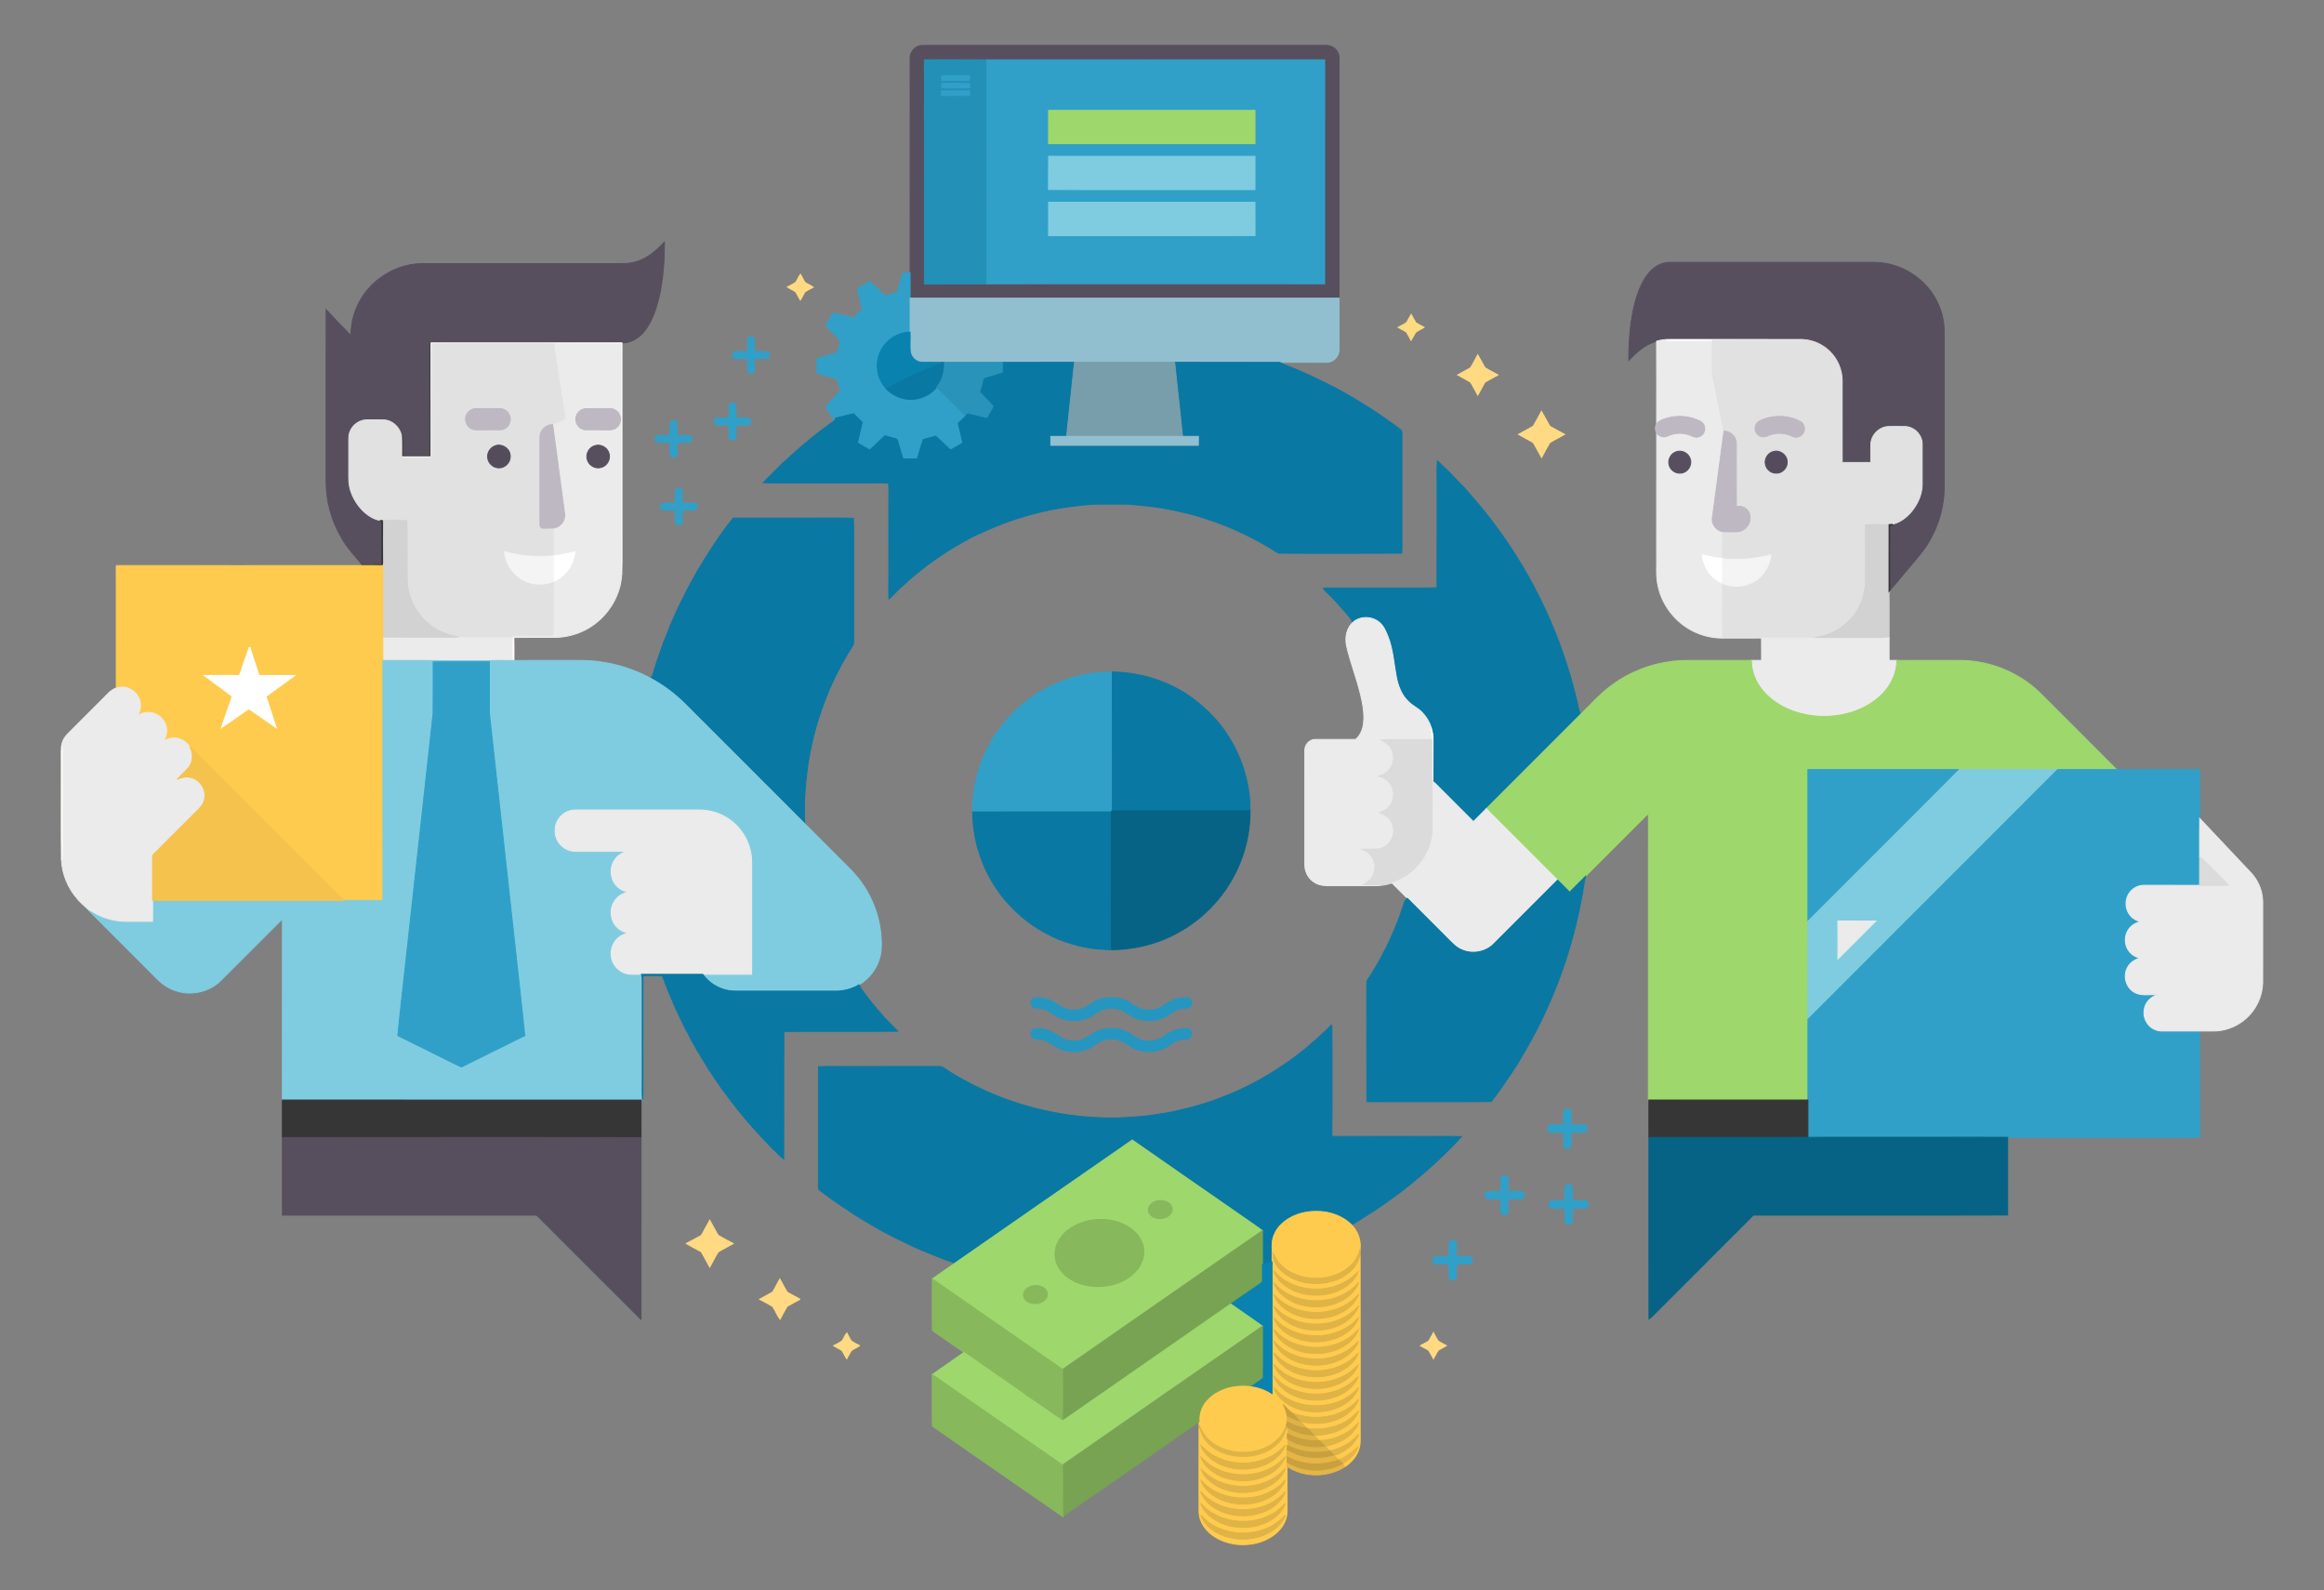 <?xml version="1.0" encoding="utf-8"?>
<svg version="1.1" id="Layer_1" xmlns="http://www.w3.org/2000/svg" xmlns:xlink="http://www.w3.org/1999/xlink" x="0px" y="0px"
	 viewBox="0 0 2480.735 1696.954" enable-background="new 0 0 2480.735 1696.954" xml:space="preserve">
<rect x="0" y="0" width="2480.735" height="1696.954" fill="#808080" stroke="none"/>
<g>
	<path fill="#574F5E" stroke="#574F5E" d="M971.497,60.837c0.439-6.707,6.519-12.521,13.297-12.356
		c143.912,0.024,287.824,0.008,431.737,0.008c5.352,0.063,10.374,3.926,12.113,8.948c0.979,2.594,0.682,5.414,0.721,8.125
		c0.008,84.199,0,168.398,0.008,252.589c-152.625,0.031-305.25,0-457.883,0.016c-0.063-9.042-0.055-18.084-0.023-27.134
		C971.536,214.308,971.489,137.568,971.497,60.837 M986.768,63.744c0.031,79.78-0.047,159.559,0.039,239.339
		c22.245-0.235,44.489,0.11,66.726-0.157c35.33-0.235,70.667-0.031,105.997-0.102c84.833,0.016,169.659-0.031,254.493,0.024
		c0.078-79.678,0.047-159.348,0.016-239.026c-120.187-0.024-240.365,0.031-360.544-0.031
		C1031.249,63.673,1009.013,63.767,986.768,63.744z"/>
	<path fill="#2390B7" stroke="#2390B7" d="M986.768,63.744c22.245,0.024,44.481-0.071,66.726,0.047
		c-0.141,41.081-0.008,82.154-0.055,123.227c0.055,38.636-0.125,77.272,0.094,115.909c-22.237,0.266-44.481-0.078-66.726,0.157
		C986.721,223.303,986.799,143.523,986.768,63.744 M1005.244,80.684c-0.306,1.669-0.4,3.369-0.031,5.046
		c9.904,0.071,19.816-0.031,29.727,0.024c0.204-1.692,0.196-3.393-0.008-5.085C1025.036,80.629,1015.14,80.637,1005.244,80.684
		 M1005.103,89.099c-0.102,1.536-0.094,3.079,0.016,4.631c9.959,0.212,19.933,0.165,29.9,0c0.078-1.544,0.071-3.087-0.016-4.623
		C1025.036,88.848,1015.061,88.903,1005.103,89.099 M1005.142,97.06c-0.172,1.653-0.149,3.314,0.023,4.975
		c9.92-0.259,19.847-0.212,29.774,0c0.212-1.669,0.251-3.346,0.031-4.999C1025.028,97.075,1015.085,96.989,1005.142,97.06z"/>
	<path fill="#30A0C8" stroke="#30A0C8" d="M1053.494,63.791c120.179,0.063,240.358,0.008,360.544,0.031
		c0.031,79.678,0.063,159.348-0.016,239.026c-84.833-0.055-169.659-0.008-254.493-0.024c-35.33,0.071-70.667-0.133-105.997,0.102
		c-0.219-38.636-0.039-77.272-0.094-115.909C1053.486,145.944,1053.353,104.871,1053.494,63.791 M1119.287,117.784
		c-0.047,11.871-0.024,23.749-0.008,35.62c73.449,0.008,146.897,0.024,220.346-0.008c-0.016-11.863-0.008-23.725,0-35.588
		C1266.177,117.792,1192.736,117.839,1119.287,117.784 M1119.311,166.771c-0.141,11.824,0.071,23.655-0.11,35.479
		c27.291,0.282,54.597,0.039,81.895,0.118c46.174,0.008,92.355-0.008,138.529,0.008c-0.016-11.855-0.016-23.702,0-35.549
		C1266.185,166.802,1192.752,166.904,1119.311,166.771 M1119.295,215.844c-0.055,11.871-0.031,23.733-0.016,35.604
		c73.457,0,146.913,0.11,220.37-0.055c-0.063-11.831-0.031-23.663-0.024-35.502C1266.185,215.789,1192.736,215.883,1119.295,215.844
		z"/>
	<path fill="#30A0C8" stroke="#30A0C8" d="M1005.244,80.684c9.896-0.047,19.792-0.055,29.688-0.016
		c0.204,1.692,0.212,3.393,0.008,5.085c-9.912-0.055-19.824,0.047-29.727-0.024C1004.844,84.053,1004.938,82.353,1005.244,80.684z"
		/>
	<path fill="#30A0CA" stroke="#30A0CA" d="M1005.103,89.099c9.959-0.196,19.933-0.251,29.9,0.008
		c0.086,1.536,0.094,3.079,0.016,4.623c-9.967,0.165-19.941,0.212-29.9,0C1005.009,92.178,1005.001,90.635,1005.103,89.099z"/>
	<path fill="#30A0C8" stroke="#30A0C8" d="M1005.142,97.06c9.943-0.071,19.886,0.016,29.829-0.024
		c0.219,1.653,0.18,3.33-0.031,4.999c-9.927-0.212-19.855-0.259-29.774,0C1004.993,100.374,1004.969,98.713,1005.142,97.06z"/>
	<path fill="#9ED76C" stroke="#9ED76C" d="M1119.287,117.784c73.449,0.055,146.89,0.008,220.338,0.024
		c-0.008,11.863-0.016,23.725,0,35.588c-73.449,0.031-146.897,0.016-220.346,0.008
		C1119.264,141.533,1119.24,129.655,1119.287,117.784z"/>
	<path fill="#7FCCE0" stroke="#7FCCE0" d="M1119.311,166.771c73.441,0.133,146.874,0.031,220.315,0.055
		c-0.016,11.847-0.016,23.694,0,35.549c-46.174-0.016-92.355,0-138.529-0.008c-27.298-0.078-54.605,0.165-81.895-0.118
		C1119.381,190.426,1119.17,178.594,1119.311,166.771z"/>
	<path fill="#7FCCE0" stroke="#7FCCE0" d="M1119.295,215.844c73.441,0.039,146.89-0.055,220.33,0.047
		c-0.008,11.839-0.039,23.671,0.024,35.502c-73.457,0.165-146.913,0.055-220.37,0.055
		C1119.264,239.577,1119.24,227.714,1119.295,215.844z"/>
	<path fill="#574F5E" stroke="#574F5E" d="M680.852,278.754c11.338-3.745,20.309-12.012,28.458-20.419
		c-0.086,19.682-1.363,39.482-5.736,58.726c-3.118,12.968-7.42,26.115-15.89,36.654c-5.681,7.201-14.425,12.396-23.78,12.2
		c-67.925,0.047-135.85,0.125-203.774,0.039l-0.697-0.008c-0.102,40.227,0.172,80.461-0.133,120.688
		c-9.826,0.243-19.667,0.235-29.484,0.008c-0.376-6.966-0.078-13.947-0.11-20.92c-0.266-0.024-0.799-0.078-1.066-0.102
		c-1.426-9.23-9.465-17.089-18.907-17.543c-6.025-0.149-12.059-0.055-18.092-0.055c-7.796-0.008-15.161,5.226-17.982,12.45
		c-1.912,4.45-1.285,9.379-1.371,14.096c-0.008,11.737,0.008,23.475-0.016,35.22c-0.306,12.748,5.406,25.167,14.151,34.264
		c5.32,5.555,12.066,10.194,19.808,11.377c1.849,2.735,1.489,6.112,1.465,9.261c-0.118,12.623,0.118,25.261-0.094,37.884
		c-7.028,0.266-14.064,0.133-21.085,0.094c-7.592-9.152-15.796-17.927-21.751-28.293c-11.158-18.672-16.987-40.462-16.681-62.213
		c0.016-60.56-0.086-121.127,0.055-181.686c8.736,9.246,17.434,18.546,26.397,27.58c0.102-14.111,3.886-28.27,11.502-40.195
		c14.135-22.746,40.673-37.406,67.525-36.528c66.342-0.008,132.692,0,199.034,0C662.047,281.246,671.786,282.013,680.852,278.754z"
		/>
	<path fill="#574F5E" stroke="#574F5E" d="M1771.911,282.201c4.505-2.045,9.512-2.445,14.409-2.272
		c71.576,0.023,143.16-0.016,214.736,0.016c27.244,0.243,53.711,16.478,66.091,40.775c4.623,8.783,7.302,18.578,8.016,28.482
		c0.368,7.31,0.133,14.644,0.204,21.963c0,45.429,0,90.867,0,136.296c-0.055,8.611,0.29,17.269-0.878,25.833
		c-2.061,16.932-8.016,33.355-17.167,47.733c-6.621,10.35-15.122,19.275-22.856,28.764c-5.798,6.707-11.165,13.822-17.261,20.254
		c-0.204-23.122-0.204-46.26-0.008-69.382c1.05-0.149,2.131-0.298,3.236-0.439c-0.172-0.172-0.517-0.517-0.689-0.69
		c11.244-2.578,20.129-11.189,25.802-20.905c3.941-6.801,6.378-14.589,6.307-22.495c-0.023-14.135,0.031-28.278-0.023-42.413
		c-0.063-9.528-8.329-18.084-17.833-18.523c-6.033-0.141-12.074-0.102-18.1-0.024c-9.81,0.282-18.437,8.83-18.891,18.617
		c-0.219,6.574-0.039,13.148-0.071,19.729c-10.162,0-20.325,0.008-30.479-0.008c-0.023-29.03,0.016-58.068-0.016-87.098
		c0.024-11.839-5.054-23.514-13.579-31.694c-7.53-7.256-17.692-11.855-28.16-12.333c-46.636-0.235-93.272-0.031-139.908-0.125
		c-2.241-0.023-4.474,0.016-6.684,0.157c-3.33,0.118-6.613,0.776-9.81,1.653c-11.878,3.322-21.383,11.745-29.696,20.49
		c0.039-15.216,0.807-30.48,3.275-45.523c2.084-12.388,5.093-24.783,10.68-36.105C1756.836,294.425,1762.9,286.064,1771.911,282.201
		z"/>
	<path fill="#30A0C8" stroke="#30A0C8" d="M963.763,291.102c2.554-0.321,5.132-0.259,7.702-0.071
		c-0.031,9.05-0.039,18.092,0.023,27.134c-0.094,12.074,0.039,24.149-0.031,36.223c-12.615,0.407-24.807,7.679-30.73,18.883
		c-7.373,13.109-5.093,30.715,5.328,41.551c8.305,8.964,21.375,13.273,33.363,10.64c8-1.583,15.295-6.104,20.521-12.341
		c9.747,9.34,19.087,19.103,28.693,28.583c0.776,0.69,1.591,1.332,2.421,2.006c-2.531,2.891-5.406,5.438-8.204,8.063
		c1.606,6.981,3.502,13.9,4.944,20.92c-4.364,2.562-8.729,5.124-13.148,7.592c-5.406-4.858-10.507-10.053-15.874-14.942
		c-4.309,1.575-9.073,2.1-13.25,3.722c-2.5,6.707-4.098,13.751-6.276,20.576c-5.156,0.243-10.327,0.274-15.475-0.023
		c-1.849-6.323-3.706-12.638-5.571-18.946c-0.4-0.854-0.486-2.241-1.646-2.374c-3.957-1.003-7.914-1.982-11.761-3.354
		c-5.641,4.913-10.805,10.35-16.384,15.334c-4.427-2.484-8.823-5.022-13.187-7.6c1.536-7.397,3.62-14.676,5.148-22.08
		c-3.252-2.868-6.198-6.025-9.175-9.16c-6.425,1.528-12.85,3.071-19.244,4.725c-0.697,0.125-2.084,0.376-2.774,0.509
		c-2.523-4.388-5.038-8.776-7.616-13.124c5.062-5.79,10.711-11.056,15.726-16.885c-1.45-3.863-2.217-7.922-3.307-11.878
		c-7.068-2.852-14.738-4.27-21.923-6.903c0.031-5.015,0.063-10.029,0-15.036c7.091-2.546,14.48-4.223,21.61-6.652
		c1.638-3.839,1.943-8.258,3.596-12.168c-4.975-5.861-10.664-11.087-15.686-16.901c2.601-4.325,5.023-8.752,7.608-13.085
		c7.365,1.606,14.676,3.518,22.025,5.226c2.954-3.15,5.908-6.307,9.16-9.167c-1.512-7.428-3.651-14.723-5.109-22.158
		c4.372-2.507,8.721-5.085,13.132-7.538c5.563,5.015,10.797,10.405,16.423,15.349c4.035-1.551,8.266-2.437,12.435-3.549
		C959.932,305.379,961.546,298.107,963.763,291.102z"/>
	<path fill="#FFDA82" stroke="#FFDA82" d="M849.265,301.406c2.069-2.711,3.024-6.135,5.203-8.776c1.7,2.899,3.024,6.033,4.928,8.807
		c2.782,1.927,6.049,3.056,8.776,5.085c-2.923,1.685-6.033,3.04-8.815,4.928c-1.896,2.836-3.181,6.033-5.093,8.862
		c-1.692-2.907-3.103-5.986-4.921-8.807c-2.821-1.959-6.065-3.236-8.893-5.195C843.381,304.665,846.468,303.279,849.265,301.406z"/>
	<path fill="#91BFCF" stroke="#91BFCF" d="M971.489,318.166c152.633-0.016,305.258,0.016,457.883-0.016
		c-0.016,18.444-0.008,36.889,0,55.326c0.071,6.84-5.939,13.109-12.803,13.179c-16.823,0.094-33.653-0.023-50.475,0.063
		c-37.406-0.102-74.804,0.024-112.21-0.063c-35.643-0.102-71.294-0.094-106.937-0.008c-25.34,0.086-50.679,0-76.019,0.047
		c-20.928,0.008-41.849,0-62.777,0c-0.298,0.008-0.885,0.023-1.183,0.023c-7.663-0.125-15.334,0.094-22.989-0.086
		c-6.441-0.251-12.074-5.869-12.419-12.286c-0.392-6.652,0.18-13.312-0.102-19.957C971.528,342.314,971.395,330.24,971.489,318.166z
		"/>
	<path fill="#FEDA81" stroke="#FEDA81" d="M1501.457,344.156c1.74-2.836,3.079-5.916,4.913-8.713
		c1.669,2.993,3.119,6.119,4.999,8.987c2.868,1.771,5.916,3.267,8.893,4.889c-2.938,1.904-6.268,3.173-9.081,5.25
		c-1.794,2.829-3.118,5.924-4.936,8.744c-1.677-2.923-3.118-5.978-4.905-8.823c-2.86-1.982-6.096-3.33-9.034-5.163
		C1495.346,347.603,1498.613,346.209,1501.457,344.156z"/>
	<path fill="#0982AF" stroke="#0982AF" d="M940.727,373.272c5.924-11.205,18.115-18.476,30.73-18.883
		c0.282,6.644-0.29,13.304,0.102,19.957c0.345,6.417,5.978,12.035,12.419,12.286c7.655,0.18,15.326-0.039,22.989,0.086
		c-6.707,3.307-13.853,5.571-20.654,8.674c-13.61,6.049-27.369,11.933-40.258,19.432
		C935.634,403.987,933.354,386.381,940.727,373.272z"/>
	<path fill="#30A0C8" stroke="#30A0C8" d="M798.1,361.652c0.964-3.33,6.284-3.299,7.083,0.11c0.572,4.427,0.047,8.917,0.251,13.375
		c4.168,0.188,8.352-0.125,12.537,0.102c1.692-0.094,3.009,1.395,3.377,2.938c0.423,2.1-1.309,4.357-3.463,4.404
		c-4.176,0.204-8.368-0.133-12.544,0.125c-0.149,4.443,0.455,8.924-0.18,13.344c-0.846,3.299-5.986,3.416-7.013,0.196
		c-0.682-4.498,0.086-9.097-0.313-13.626c-4.451-0.149-8.924,0.266-13.359-0.149c-3.353-0.87-3.408-6.237-0.039-7.122
		c4.443-0.478,8.932,0,13.391-0.196C798.155,370.655,797.599,366.126,798.1,361.652z"/>
	<path fill="#EBEBEB" stroke="#EBEBEB" d="M1768.299,364.073c3.197-0.878,6.48-1.536,9.81-1.653
		c4.427,1.512,9.152,0.744,13.743,0.893c12.02-0.071,24.039,0.118,36.058-0.11c-0.165,7.608-0.094,15.216-0.063,22.824
		c0.047,5.508-0.501,11.087,0.736,16.517c3.636,18.045,7.122,36.129,10.93,54.142c0.345,1.779,0.47,3.589,0.447,5.406
		c-4.051,30.009-8.047,60.027-12.051,90.044c-1.356,7.099,4.09,14.033,11.04,15.271c-0.321,9.583-0.118,19.181-0.133,28.764
		c-7.389-0.682-14.558-2.515-21.782-4.051c0.697,7.436,3.62,14.652,8.423,20.388c3.267,4.059,7.608,7.075,12.098,9.653
		c0.29,0.141,0.878,0.431,1.167,0.572c0.313,18.993-0.282,38.002,0.29,56.987c13.712,0.392,27.455-0.274,41.159,0.329l0.11,0.823
		c-13.038,0.07-26.068,0-39.099,0.031c-9.442,0.274-18.938-1.246-27.745-4.662c-21.665-8.18-38.581-27.714-43.455-50.374
		c-2.703-11.338-1.238-23.044-1.638-34.562c0.086-43.04-0.016-86.095,0.055-129.135c2.311,2.946,6.253,4.975,10.014,3.667
		c3.878-1.363,7.702-3.15,11.902-3.314c5.735-0.588,11.487,0.737,16.682,3.165c4.208,2.116,9.786,0.125,11.784-4.121
		c2.257-4.106,0.517-9.747-3.62-11.91c-12.035-6.339-26.797-6.966-39.475-2.17c-2.781,0.94-5.406,2.398-7.342,4.631
		C1768.377,422.768,1768.463,393.417,1768.299,364.073 M1789.102,482.176c-5.453,1.826-8.901,8-7.53,13.594
		c1.144,5.688,6.966,9.912,12.74,9.136c6.887-0.494,12.074-8.008,10.108-14.636C1802.9,483.813,1795.307,479.7,1789.102,482.176z"/>
	<path fill="#FFFFFF" stroke="#FFFFFF" d="M1778.109,362.42c2.21-0.141,4.443-0.18,6.684-0.157
		c46.636,0.094,93.272-0.11,139.908,0.125c-4.239,1.222-8.658,0.588-12.975,0.705c-27.941,0.078-55.882-0.141-83.815,0.11
		c-12.02,0.227-24.039,0.039-36.058,0.11C1787.26,363.164,1782.536,363.932,1778.109,362.42z"/>
	<path fill="#E1E1E1" stroke="#E1E1E1" d="M1924.701,362.389c10.468,0.478,20.63,5.077,28.16,12.333
		c8.525,8.18,13.602,19.855,13.579,31.694c0.031,29.03-0.008,58.068,0.016,87.098c10.155,0.016,20.317,0.008,30.479,0.008
		c0.031-6.582-0.149-13.156,0.071-19.729c0.454-9.786,9.081-18.335,18.891-18.617c6.025-0.078,12.067-0.117,18.1,0.024
		c9.504,0.439,17.771,8.995,17.833,18.523c0.055,14.135,0,28.278,0.023,42.413c0.071,7.906-2.366,15.694-6.307,22.495
		c-5.673,9.716-14.558,18.327-25.802,20.905c-1.136,0.086-2.249,0.18-3.338,0.282c0.023,23.78,0.055,47.561-0.016,71.341
		l-0.024,0.737c-1.927-3.299-1.207-7.185-1.285-10.797c-0.055-20.388,0.11-40.767-0.047-61.147
		c-7.906-0.282-15.835-0.384-23.726,0.047c0.157,19.847,0.11,39.702,0.055,59.549c-0.031,16.117-6.511,32.227-18.225,43.392
		c-9.363,9.763-22.284,15.655-35.596,17.481c8.878,0.517,17.778,0.094,26.672,0.227c17.05,0.086,34.092-0.172,51.141,0.149
		c-4.983,1.011-10.069,0.501-15.091,0.58c-20.897,0.039-41.794-0.063-62.691,0.047c-4.991-0.016-9.951-0.729-14.926-0.666
		c-13.845,0.11-27.682-0.086-41.512,0.078c-0.878,7.796,0.58,15.71-0.705,23.475c-0.259-7.812,0.063-15.632-0.149-23.435
		l-0.11-0.823c-13.704-0.603-27.447,0.063-41.159-0.329c-0.572-18.985,0.024-37.994-0.29-56.987
		c8.917,3.487,19.103,4.082,28.105,0.517c12.999-4.78,22.198-17.551,23.483-31.232c-16.728,4.505-34.256,6.065-51.494,4.153
		c0.016-9.583-0.188-19.181,0.133-28.764c5.156,0.125,10.327,0.188,15.49,0.071c7.718-0.337,14.049-7.741,13.743-15.365
		c0.047-4.913-3.291-9.567-7.906-11.158c-2.202-0.69-4.529-0.619-6.77-0.752c-0.196-22.417,0.024-44.834-0.102-67.251
		c0.063-6.942-6.229-12.842-13.077-12.826c-0.094,0.494-0.274,1.481-0.368,1.967c0.024-1.818-0.102-3.628-0.447-5.406
		c-3.808-18.014-7.295-36.098-10.93-54.142c-1.238-5.43-0.689-11.009-0.736-16.517c-0.031-7.608-0.102-15.216,0.063-22.824
		c27.933-0.251,55.874-0.031,83.815-0.11C1916.042,362.976,1920.461,363.611,1924.701,362.389 M1890.766,445.099
		c-4.286,0.776-8.494,2.084-12.396,4.012c-3.063,1.489-5.077,4.858-4.936,8.258c0.024,4.286,3.495,8.235,7.765,8.76
		c2.938,0.564,5.61-1.136,8.305-2.045c7.593-2.711,16.219-2.076,23.459,1.426c4.114,2.257,9.763,0.643,12.004-3.502
		c2.515-4.082,0.964-9.99-3.244-12.278C1912.328,444.73,1901.21,443.273,1890.766,445.099 M1893.069,481.854
		c-5.681,1.371-9.755,7.397-8.666,13.187c0.768,5.884,6.574,10.539,12.505,9.904c6.198-0.282,11.393-6.268,10.789-12.45
		C1907.541,485.404,1899.862,479.833,1893.069,481.854z"/>
	<path fill="#363636" stroke="#363636" d="M459.432,365.946l0.697,0.008c0.086,40.509-0.031,81.018,0.055,121.534
		c-10.468-0.055-20.936-0.047-31.396-0.008c-0.063-7.287,0.227-14.589-0.149-21.861c0.266,0.023,0.799,0.078,1.066,0.102
		c0.031,6.973-0.266,13.955,0.11,20.92c9.818,0.227,19.659,0.235,29.484-0.008C459.604,446.407,459.33,406.173,459.432,365.946z"/>
	<path fill="#FFFFFF" stroke="#FFFFFF" d="M460.129,365.954c67.925,0.086,135.85,0.008,203.774-0.039
		c-0.008,65.997,0,131.995,0,197.992c-0.157,16.352,0.306,32.736-0.243,49.073c-0.36-1.457-0.831-2.899-0.878-4.388
		c0.07-44.144-0.008-88.289,0.031-132.433c-0.047-9.449,0.149-18.891-0.243-28.333v-0.635c0.486-19.604,0.118-39.216,0.243-58.82
		c-0.055-7.06,0.133-14.127-0.086-21.187c-23.537-0.274-47.083,0.071-70.62-0.165c-22.409-0.368-44.834-0.047-67.243-0.157
		c-21.195,0.086-42.389-0.157-63.576,0.117c-0.274,36.372-0.031,72.759-0.118,109.147c-0.102,3.573,0.259,7.169-0.133,10.734
		c-0.36,1.583-2.264,1.481-3.518,1.52c-9.583-0.086-19.165,0-28.74-0.039c0-0.219,0.008-0.65,0.008-0.862
		c10.46-0.039,20.928-0.047,31.396,0.008C460.098,446.971,460.216,406.463,460.129,365.954z"/>
	<path fill="#E1E1E1" stroke="#E1E1E1" d="M461.289,366.98c21.187-0.274,42.382-0.031,63.576-0.117
		c22.409,0.11,44.834-0.212,67.243,0.157c0.392,7.459,2.092,14.754,3.15,22.135c2.084,14.112,4.435,28.176,6.495,42.288
		c0.619,5.226,1.975,10.374,2.249,15.639c-3.549,3.267-8.877,3.784-13.156,5.892c-0.157,1.207-0.321,2.421-0.423,3.651
		c-0.18-1.183-0.407-2.358-0.596-3.518c-7.208,0.008-13.688,6.331-13.453,13.61c-0.031,30.832,0,61.672-0.016,92.512
		c-0.133,1.802,0.478,4.302,2.695,4.388c4.114,0.211,8.243-0.157,12.372-0.165c0.235,9.865,0.039,19.737,0.117,29.602
		c-16.462,1.661-33.292,0.854-49.308-3.471c-1.261-0.313-2.531-0.564-3.784-0.815c1.105,11.557,7.514,22.535,17.402,28.732
		c10.499,6.934,24.439,7.647,35.886,2.656c-0.611,19.565,0.133,39.161-0.392,58.726c-9.614,0.407-19.236-0.024-28.858,0.157
		c-5.023,0.196-10.163-0.674-15.075,0.713c-3.769,1.042-7.726,0.658-11.581,0.737c-42.389,0.031-84.771,0.243-127.16,0.157v-0.784
		c20.975,0.172,41.958,0.039,62.941,0.07c6.018-0.094,12.059,0.353,18.061-0.313c-15.263-1.888-29.618-9.598-39.71-21.179
		c-9.026-10.609-14.762-24.172-15.302-38.143c-0.298-21.539,0.266-43.094-0.259-64.61c-8.172-0.525-16.392-0.196-24.572-0.196
		c-0.188,14.817-0.086,29.649-0.055,44.474c0.078,1.316-0.368,2.586-1.113,3.667c-0.282-15.968-0.11-31.96-0.086-47.937
		c-0.588-0.071-1.763-0.204-2.351-0.266c-7.741-1.183-14.488-5.822-19.808-11.377c-8.744-9.097-14.456-21.516-14.151-34.264
		c0.024-11.745,0.008-23.483,0.016-35.22c0.086-4.717-0.541-9.645,1.371-14.096c2.821-7.224,10.186-12.458,17.982-12.45
		c6.033,0,12.066-0.094,18.092,0.055c9.442,0.454,17.481,8.313,18.907,17.543c0.376,7.271,0.086,14.574,0.149,21.861
		c0,0.212-0.008,0.643-0.008,0.862c9.575,0.039,19.157-0.047,28.74,0.039c1.254-0.039,3.158,0.063,3.518-1.52
		c0.392-3.565,0.031-7.162,0.133-10.734C461.258,439.739,461.015,403.352,461.289,366.98 M504.752,436.574
		c-4.756,1.481-8.157,6.354-7.781,11.346c0.031,5.916,5.524,11.103,11.44,10.789c8.36,0,16.728,0.024,25.089-0.016
		c5.837,0.18,11.071-4.944,11.173-10.758c0.501-5.916-4.482-11.628-10.429-11.824c-7.31-0.196-14.621,0.008-21.923-0.078
		C509.79,436.057,507.196,435.83,504.752,436.574 M528.297,475.884c-4.85,1.771-8.188,6.911-7.749,12.074
		c0.227,6.472,6.448,11.925,12.913,11.291c7.036-0.313,12.631-7.663,10.97-14.527C543.169,477.694,534.926,473.063,528.297,475.884z
		"/>
	<path fill="#EBEBEB" stroke="#EBEBEB" d="M592.108,367.019c23.537,0.235,47.083-0.11,70.62,0.165
		c0.219,7.06,0.031,14.127,0.086,21.187c-0.125,19.604,0.243,39.216-0.243,58.82c-0.407-3.863-2.351-7.718-5.837-9.645
		c-2.891-1.763-6.394-1.512-9.63-1.512c-7.342,0.118-14.683-0.118-22.017,0.086c-5.681,0.188-10.539,5.399-10.452,11.064
		c-0.306,5.822,4.623,11.354,10.499,11.471c7.569,0.157,15.154-0.031,22.73,0.078c3.087-0.008,6.456,0.172,9.136-1.653
		c3.283-1.935,5.077-5.579,5.571-9.254c0.392,9.442,0.196,18.883,0.243,28.333c-0.039,44.144,0.039,88.289-0.031,132.433
		c0.047,1.489,0.517,2.93,0.878,4.388c-1.309,25.199-17.457,48.775-40.078,59.792c-9.011,4.443-18.954,6.981-28.991,7.412
		c-15.349,0.118-30.722-0.118-46.064,0.11c-1.293,1.379-0.995,3.353-1.042,5.093c0.055,3.894,0.11,7.796,0,11.706
		c-0.031,2.57-0.337,5.32,1.128,7.616l0.102,0.212c-10.061-0.102-20.121-0.212-30.166,0.149
		c-21.148-0.118-42.303,0.235-63.443-0.235c-15.475-0.063-30.957,0.125-46.425,0.016c-0.023-8.07-0.016-16.141-0.008-24.203
		c42.389,0.086,84.771-0.125,127.16-0.157c3.855-0.078,7.812,0.306,11.581-0.737c4.913-1.387,10.053-0.517,15.075-0.713
		c9.622-0.18,19.244,0.251,28.858-0.157c0.525-19.565-0.219-39.161,0.392-58.726l0.282-0.133c4.153-2.163,8.125-4.772,11.369-8.18
		c5.931-6.198,9.512-14.441,10.492-22.918c-7.436,1.473-14.77,3.44-22.339,4.129c-0.078-9.865,0.118-19.737-0.117-29.602
		c6.942-1.301,12.396-8.18,11.275-15.302c-4.114-30.503-8.141-61.022-12.278-91.525c0.102-1.23,0.266-2.445,0.423-3.651
		c4.278-2.108,9.606-2.625,13.156-5.892c-0.274-5.265-1.63-10.413-2.249-15.639c-2.061-14.112-4.411-28.176-6.495-42.288
		C594.2,381.773,592.5,374.479,592.108,367.019 M635.469,475.477c-6.417,1.512-10.648,8.846-8.564,15.146
		c1.669,6.127,8.682,10.068,14.785,8.219c6.276-1.559,10.374-8.736,8.431-14.934C648.554,477.757,641.581,473.706,635.469,475.477z"
		/>
	<path fill="#FFDA82" stroke="#FFDA82" d="M1577.398,378.522c2.695,4.505,4.952,9.277,7.679,13.775
		c4.482,2.891,9.363,5.195,14.025,7.828c-4.388,2.437-8.83,4.795-13.218,7.24c-1.073,0.494-1.442,1.685-1.982,2.617
		c-2.155,3.949-4.286,7.898-6.48,11.816c-2.601-4.686-4.928-9.551-7.82-14.041c-4.497-2.703-9.214-5.022-13.751-7.639
		c4.56-2.562,9.254-4.905,13.759-7.585C1572.485,388.049,1574.828,383.199,1577.398,378.522z"/>
	<path fill="#0978A3" stroke="#0978A3" d="M1006.967,386.717c0.298,0,0.885-0.016,1.183-0.023c0.47,9.426-2.076,19.118-8.212,26.429
		c-5.226,6.237-12.521,10.758-20.521,12.341c-11.988,2.633-25.057-1.677-33.363-10.64c12.889-7.498,26.648-13.383,40.258-19.432
		C993.115,392.288,1000.26,390.024,1006.967,386.717z"/>
	<path fill="#2993BA" stroke="#2993BA" d="M1008.151,386.694c20.928,0,41.849,0.008,62.777,0c0.055,3.698,0.117,7.404,0.063,11.118
		c-6.26,2.327-12.803,3.777-19.11,5.931c-1.677,0.29-1.771,2.084-2.076,3.408c-0.697,3.675-1.927,7.209-2.93,10.805
		c4.623,5.273,9.802,10.045,14.347,15.381c-1.896,4.678-4.897,8.917-7.452,13.297c-7.013-1.418-13.869-3.495-20.889-4.827
		c-0.627,0.627-1.23,1.261-1.826,1.904c-0.831-0.674-1.645-1.316-2.421-2.006c-9.606-9.481-18.946-19.244-28.693-28.583
		C1006.074,405.812,1008.621,396.12,1008.151,386.694z"/>
	<path fill="#0978A3" stroke="#0978A3" d="M1070.928,386.694c25.339-0.047,50.679,0.039,76.019-0.047
		c-2.742,26.35-5.657,52.685-8.439,79.035c-5.634-0.016-11.259-0.024-16.885-0.008c-0.023,3.189-0.023,6.386,0.024,9.59
		c52.513-0.063,105.025-0.039,157.538-0.016c0-3.189,0-6.37,0.047-9.551c-5.634-0.055-11.259-0.016-16.877-0.016
		c-2.781-26.35-5.618-52.685-8.47-79.028c37.406,0.086,74.804-0.039,112.21,0.063c6.096,3.581,13.093,5.148,19.393,8.329
		c13.829,5.649,27.118,12.497,40.47,19.189c23.968,12.952,47.051,27.62,68.763,44.082c2.499,1.747,1.645,5.085,1.786,7.694
		c-0.039,35.22,0.008,70.44-0.024,105.668c-0.063,6.221,0.204,12.45-0.212,18.672c-30.754,0.29-61.516,0.008-92.277,0.141
		c-13.022-0.204-26.068,0.188-39.067-0.18c-4.458-2.045-8.329-5.171-12.615-7.53c-21.007-12.403-43.471-22.339-66.703-29.743
		c-8.525-2.766-17.144-5.265-25.927-7.021c-18.429-4.552-37.359-6.582-56.25-7.976c-10.719-0.133-21.445-0.141-32.156-0.024
		c-7.357-0.047-14.629,1.16-21.939,1.74c-35.236,3.918-69.782,13.688-101.86,28.779c-7.373,3.095-14.401,6.919-21.328,10.891
		c-12.936,7.021-25.05,15.459-36.952,24.094c-8.29,6.566-16.65,13.093-24.266,20.443c-5.853,4.513-10.437,10.413-16.055,15.185
		c-0.478-8.87,0.039-17.771-0.086-26.648c-0.133-25.073-0.078-50.139-0.023-75.212c-0.172-7.255,0.353-14.535-0.227-21.774
		c-8.282-0.47-16.587-0.047-24.885-0.149c-26.107-0.008-52.215-0.055-78.314-0.016c-10.194-0.188-20.395,0.259-30.574-0.196
		c5.947-6.511,12.443-12.497,18.593-18.821c3.408-3.683,7.687-6.417,10.985-10.225c14.848-13.218,30.268-25.872,46.566-37.288
		c1.066-0.486,0.87-1.708,1.042-2.656c6.394-1.653,12.819-3.197,19.244-4.725c2.977,3.134,5.923,6.292,9.175,9.16
		c-1.528,7.404-3.612,14.683-5.148,22.08c4.364,2.578,8.76,5.116,13.187,7.6c5.579-4.983,10.742-10.421,16.384-15.334
		c3.847,1.371,7.804,2.351,11.761,3.354c1.16,0.133,1.246,1.52,1.646,2.374c1.865,6.307,3.722,12.623,5.571,18.946
		c5.148,0.298,10.319,0.266,15.475,0.023c2.178-6.825,3.777-13.869,6.276-20.576c4.176-1.622,8.94-2.147,13.25-3.722
		c5.367,4.889,10.468,10.084,15.874,14.942c4.419-2.468,8.784-5.03,13.148-7.592c-1.442-7.02-3.338-13.939-4.944-20.92
		c2.797-2.625,5.673-5.171,8.204-8.063c0.596-0.643,1.199-1.277,1.826-1.904c7.02,1.332,13.876,3.408,20.889,4.827
		c2.554-4.38,5.555-8.619,7.452-13.297c-4.545-5.336-9.724-10.108-14.347-15.381c1.003-3.596,2.233-7.13,2.93-10.805
		c0.306-1.324,0.4-3.118,2.076-3.408c6.307-2.155,12.85-3.604,19.11-5.931C1071.045,394.098,1070.982,390.392,1070.928,386.694z"/>
	<path fill="#789EAB" stroke="#789EAB" d="M1146.946,386.647c35.643-0.086,71.294-0.094,106.937,0.008
		c2.852,26.342,5.688,52.677,8.47,79.028c-41.285,0.031-82.561,0.031-123.846,0C1141.289,439.332,1144.204,412.997,1146.946,386.647
		z"/>
	<path fill="#30A0C8" stroke="#30A0C8" d="M778.386,432.758c0.666-3.471,6.104-3.628,7.083-0.259
		c0.611,4.497-0.235,9.066,0.447,13.563c4.137,0.016,8.282-0.188,12.427,0.024c2.539,0.047,4.317,3.401,2.852,5.516
		c-0.729,1.316-2.225,1.943-3.667,1.935c-3.926,0.188-7.859-0.055-11.777,0.039c-0.345,4.537,0.29,9.12-0.313,13.634
		c-1.183,3.111-5.963,3.009-7.013-0.149c-0.556-4.49,0.157-9.034-0.337-13.532c-4.474-0.125-9.003,0.454-13.438-0.259
		c-3.212-0.979-3.181-6.072,0.031-7.044c4.498-0.627,9.066,0.172,13.587-0.376C778.378,441.487,778.002,437.107,778.386,432.758z"/>
	<path fill="#BEB8C2" stroke="#BEB8C2" d="M504.752,436.574c2.445-0.744,5.038-0.517,7.569-0.541
		c7.303,0.086,14.613-0.118,21.923,0.078c5.947,0.196,10.93,5.908,10.429,11.824c-0.102,5.814-5.336,10.938-11.173,10.758
		c-8.36,0.039-16.729,0.016-25.089,0.016c-5.916,0.313-11.408-4.874-11.44-10.789C496.595,442.928,499.996,438.055,504.752,436.574z
		"/>
	<path fill="#BEB8C2" stroke="#BEB8C2" d="M614.635,447.183c-0.086-5.665,4.772-10.875,10.452-11.064
		c7.334-0.204,14.676,0.031,22.017-0.086c3.236,0,6.738-0.251,9.63,1.512c3.487,1.928,5.43,5.783,5.837,9.645v0.635
		c-0.494,3.675-2.288,7.318-5.571,9.254c-2.68,1.826-6.049,1.645-9.136,1.653c-7.577-0.11-15.161,0.078-22.73-0.078
		C619.258,458.536,614.329,453.005,614.635,447.183z"/>
	<path fill="#FFDA82" stroke="#FFDA82" d="M1645.44,438.854c3.056,5.226,5.712,10.68,8.83,15.867
		c5.164,3.189,10.648,5.869,15.953,8.854c-5.273,3.032-10.789,5.673-15.937,8.901c-3.087,5.171-5.853,10.539-8.736,15.827
		c-3.119-5.234-5.712-10.766-8.909-15.929c-5.171-3.142-10.632-5.759-15.843-8.823c5.265-2.915,10.633-5.665,15.827-8.705
		C1639.767,449.643,1642.557,444.206,1645.44,438.854z"/>
	<path fill="#BEB8C2" stroke="#BEB8C2" d="M1775.687,447.489c12.678-4.795,27.439-4.168,39.475,2.17
		c4.137,2.163,5.876,7.804,3.62,11.91c-1.998,4.247-7.577,6.237-11.784,4.121c-5.195-2.429-10.946-3.753-16.682-3.165
		c-4.2,0.165-8.023,1.951-11.902,3.314c-3.761,1.309-7.702-0.721-10.014-3.667c-1.802-3.087-1.747-6.942-0.055-10.053
		C1770.281,449.886,1772.906,448.429,1775.687,447.489z"/>
	<path fill="#BEB8C2" stroke="#BEB8C2" d="M1890.766,445.099c10.445-1.826,21.563-0.368,30.958,4.631
		c4.208,2.288,5.759,8.196,3.244,12.278c-2.241,4.145-7.89,5.759-12.004,3.502c-7.24-3.502-15.867-4.137-23.459-1.426
		c-2.695,0.909-5.367,2.609-8.305,2.045c-4.27-0.525-7.741-4.474-7.765-8.76c-0.141-3.401,1.873-6.77,4.936-8.258
		C1882.272,447.183,1886.48,445.874,1890.766,445.099z"/>
	<path fill="#30A0C8" stroke="#30A0C8" d="M715.492,451.257c0.791-3.22,5.931-3.401,6.981-0.259
		c0.729,4.521-0.165,9.152,0.392,13.704c4.333,0.141,8.697-0.235,13.03,0.125c2.813,0.439,3.73,4.364,1.771,6.26
		c-1.113,1.214-2.891,0.964-4.356,1.05c-3.495-0.016-6.989-0.094-10.484,0.008c-0.392,4.537,0.266,9.128-0.306,13.649
		c-1.136,3.205-6.308,3.103-7.083-0.266c-0.611-4.419,0.165-8.901-0.219-13.336c-4.184-0.235-8.368,0.063-12.537-0.125
		c-1.724,0.102-3.048-1.434-3.393-2.985c-0.4-2.123,1.363-4.396,3.557-4.349c4.129-0.188,8.274,0.18,12.411-0.149
		C715.46,460.143,714.818,455.661,715.492,451.257z"/>
	<path fill="#BEB8C2" stroke="#BEB8C2" d="M576.375,466.717c-0.235-7.279,6.245-13.602,13.453-13.61
		c0.188,1.16,0.415,2.335,0.596,3.518c4.137,30.503,8.164,61.022,12.278,91.525c1.12,7.122-4.333,14.002-11.275,15.302
		c-4.129,0.008-8.258,0.376-12.372,0.165c-2.217-0.086-2.829-2.586-2.695-4.388C576.375,528.389,576.344,497.549,576.375,466.717z"
		/>
	<path fill="#BEB8C2" stroke="#BEB8C2" d="M1840.329,460.127c6.848-0.016,13.14,5.884,13.077,12.826
		c0.125,22.417-0.094,44.834,0.102,67.251c2.241,0.133,4.568,0.063,6.77,0.752c4.615,1.591,7.953,6.245,7.906,11.158
		c0.306,7.624-6.025,15.028-13.743,15.365c-5.163,0.117-10.335,0.055-15.49-0.071c-6.95-1.238-12.396-8.172-11.04-15.271
		c4.004-30.017,8-60.035,12.051-90.044C1840.055,461.608,1840.235,460.621,1840.329,460.127z"/>
	<path fill="#91BFCF" stroke="#91BFCF" d="M1121.622,465.674c5.626-0.016,11.252-0.008,16.885,0.008
		c41.285,0.031,82.561,0.031,123.846,0c5.618,0,11.244-0.039,16.877,0.016c-0.047,3.181-0.047,6.362-0.047,9.551
		c-52.513-0.023-105.025-0.047-157.538,0.016C1121.599,472.06,1121.599,468.863,1121.622,465.674z"/>
	<path fill="#544C5B" stroke="#544C5B" d="M528.297,475.884c6.629-2.821,14.871,1.81,16.133,8.838
		c1.661,6.864-3.933,14.213-10.97,14.527c-6.464,0.635-12.685-4.819-12.913-11.291C520.109,482.795,523.447,477.655,528.297,475.884
		z"/>
	<path fill="#574F5E" stroke="#574F5E" d="M635.469,475.477c6.112-1.771,13.085,2.28,14.652,8.431
		c1.943,6.198-2.155,13.375-8.431,14.934c-6.104,1.849-13.116-2.092-14.785-8.219C624.821,484.323,629.052,476.989,635.469,475.477z
		"/>
	<path fill="#574F5E" stroke="#574F5E" d="M1789.102,482.176c6.206-2.476,13.798,1.638,15.318,8.094
		c1.967,6.629-3.22,14.143-10.108,14.636c-5.775,0.776-11.596-3.448-12.74-9.136
		C1780.201,490.176,1783.648,484.001,1789.102,482.176z"/>
	<path fill="#544C5B" stroke="#544C5B" d="M1893.069,481.854c6.793-2.021,14.472,3.549,14.629,10.64
		c0.603,6.182-4.592,12.168-10.789,12.45c-5.931,0.635-11.737-4.02-12.505-9.904
		C1883.314,489.251,1887.388,483.226,1893.069,481.854z"/>
	<path fill="#0978A3" stroke="#0978A3" d="M1534.209,491.805c3.126,2.562,5.688,5.728,8.878,8.243
		c5.963,5.242,10.789,11.573,16.595,17.003c3.589,3.228,6.496,7.107,9.677,10.727c47.279,53.375,83.078,116.857,104.187,184.969
		c3.651,11.33,6.707,22.856,9.543,34.429c1.309,5.116,1.935,10.429,3.902,15.373c-33.473,33.473-66.938,66.953-100.41,100.426
		c-4.623,4.599-9.246,9.191-13.806,13.845c-12.513-12.521-25.026-25.034-37.539-37.547c-1.865-1.833-3.604-3.792-5.665-5.391
		c0.243-15.036,0-30.088,0.125-45.124c0.071-4.231-0.752-8.423-2.021-12.435c-1.833-6.072-5.328-11.596-9.732-16.117
		c-4.215-4.545-10.123-6.958-14.441-11.369c-7.381-6.958-11.181-16.783-13.007-26.57c-2.711-14.221-3.479-28.936-8.76-42.554
		c-2.28-5.649-4.592-11.706-9.481-15.632c-7.859-6.637-20.67-6.848-28.286,0.282c-0.705-1.833-1.622-3.596-2.899-5.085
		c-8.031-9.685-16.368-19.118-25.449-27.831c-1.183-1.081-2.257-2.264-3.259-3.479c2.844-0.948,5.884-0.415,8.83-0.494
		c22.229-0.023,44.45-0.008,66.679-0.008c15.334-0.11,30.691,0.227,46.017-0.196c0.274-34.695-0.008-69.414,0.117-104.116
		C1534.186,512.71,1533.614,502.234,1534.209,491.805z"/>
	<path fill="#30A0C8" stroke="#30A0C8" d="M721.063,523.366c0.924-3.307,6.237-3.236,7.091,0.094
		c0.455,4.333-0.164,8.705,0.235,13.046l0.392,0.376c4.341,0.298,8.721-0.313,13.054,0.212c3.291,0.925,3.252,6.057,0.055,7.044
		c-4.466,0.595-8.995,0.094-13.485,0.243c-0.392,4.49,0.219,9.026-0.298,13.508c-0.972,3.463-6.456,3.158-7.107-0.313
		c-0.353-4.38,0.063-8.776-0.196-13.156c-4.435-0.219-8.901,0.306-13.304-0.219c-3.416-0.838-3.51-6.143-0.141-7.122
		c4.427-0.494,8.909,0.023,13.359-0.141C721.204,532.424,720.53,527.864,721.063,523.366z"/>
	<path fill="#0978A3" stroke="#0978A3" d="M743.495,610.911c11.98-20.043,24.446-39.898,39.208-58.044
		c22.448-0.016,44.904-0.016,67.361-0.008c20.317,0.102,40.65-0.219,60.959,0.141c0.525,19.283,0.11,38.597,0.235,57.896
		c0,24.297-0.016,48.595,0.031,72.892c0.016,1.974-0.274,4.02-1.395,5.712c-25.05,39.177-41.496,83.807-47.976,129.856
		c-2.445,19.823-4.215,39.851-2.75,59.823c-42.585-42.593-85.163-85.186-127.748-127.771c-10.962-10.969-23.514-20.341-37.163-27.69
		c0.815-0.917,1.935-1.653,2.374-2.829c2.938-10.601,6.543-21.014,10.241-31.373c1.802-5.602,4.49-10.852,6.401-16.399
		C721.791,651.663,732.173,631.009,743.495,610.911z"/>
	<path fill="#363636" stroke="#363636" d="M406.23,555.429c0.588,0.063,1.763,0.196,2.351,0.266
		c-0.024,15.976-0.196,31.968,0.086,47.937c-7.13-0.282-14.276-0.055-21.414-0.11l-0.737-0.854
		c7.021,0.039,14.057,0.172,21.085-0.094c0.212-12.623-0.024-25.261,0.094-37.884C407.719,561.54,408.079,558.163,406.23,555.429z"
		/>
	<path fill="#D2D2D2" stroke="#D2D2D2" d="M409.834,555.491c8.18,0,16.399-0.329,24.572,0.196
		c0.525,21.516-0.039,43.071,0.259,64.61c0.541,13.971,6.276,27.534,15.302,38.143c10.092,11.581,24.446,19.291,39.71,21.179
		c-6.002,0.666-12.043,0.219-18.061,0.313c-20.983-0.031-41.966,0.102-62.941-0.07c-0.008-25.41,0.008-50.82-0.008-76.23
		c0.744-1.081,1.191-2.351,1.113-3.667C409.748,585.14,409.646,570.308,409.834,555.491z"/>
	<path fill="#D2D2D2" stroke="#D2D2D2" d="M1991.309,559.997c7.89-0.431,15.82-0.329,23.726-0.047
		c0.157,20.38-0.008,40.76,0.047,61.147c0.078,3.612-0.642,7.498,1.285,10.797c0.321,16.211,0.055,32.501,0.125,48.752
		c-0.282,0.039-0.854,0.11-1.136,0.149c-17.05-0.321-34.092-0.063-51.141-0.149c-8.893-0.133-17.794,0.29-26.672-0.227
		c13.312-1.826,26.233-7.718,35.596-17.481c11.714-11.165,18.194-27.275,18.225-43.392
		C1991.419,599.698,1991.466,579.844,1991.309,559.997z"/>
	<path fill="#363636" stroke="#363636" d="M2016.406,559.816c1.089-0.102,2.202-0.196,3.338-0.282
		c0.172,0.172,0.517,0.517,0.689,0.69c-1.105,0.141-2.186,0.29-3.236,0.439c-0.196,23.122-0.196,46.26,0.008,69.382
		c-0.204,0.282-0.611,0.838-0.815,1.113C2016.46,607.377,2016.429,583.597,2016.406,559.816z"/>
	<path fill="#F4F4F4" stroke="#F4F4F4" d="M538.452,588.768c1.254,0.251,2.523,0.501,3.784,0.815
		c16.016,4.325,32.846,5.132,49.308,3.471c0.259,8.979-0.595,18.029,0.478,26.969l-0.282,0.133
		c-11.447,4.991-25.387,4.278-35.886-2.656C545.966,611.303,539.556,600.325,538.452,588.768z"/>
	<path fill="#FFFFFF" stroke="#FFFFFF" d="M591.544,593.054c7.569-0.69,14.903-2.656,22.339-4.129
		c-0.979,8.478-4.56,16.721-10.492,22.918c-3.244,3.408-7.216,6.018-11.369,8.18C590.949,611.083,591.803,602.033,591.544,593.054z"
		/>
	<path fill="#FFFFFF" stroke="#FFFFFF" d="M1817.035,592.122c7.224,1.536,14.394,3.369,21.782,4.051
		c0.031,7.271-0.047,14.542,0.063,21.822c-0.125,1.442,0.227,3.353-1.324,4.168c-4.49-2.578-8.83-5.594-12.098-9.653
		C1820.655,606.774,1817.732,599.557,1817.035,592.122z"/>
	<path fill="#F4F4F4" stroke="#F4F4F4" d="M1838.817,596.172c17.238,1.912,34.766,0.353,51.494-4.153
		c-1.285,13.68-10.484,26.452-23.483,31.232c-9.003,3.565-19.189,2.97-28.105-0.517c-0.29-0.141-0.878-0.431-1.167-0.572
		c1.551-0.815,1.199-2.727,1.324-4.168C1838.77,610.715,1838.848,603.444,1838.817,596.172z"/>
	<path fill="#FECB4E" stroke="#FECB4E" d="M124.086,603.553c87.725,0.016,175.45,0.094,263.166-0.031
		c7.138,0.055,14.284-0.172,21.414,0.11c0.016,25.41,0,50.82,0.008,76.23v0.784c-0.008,8.063-0.016,16.133,0.008,24.203
		c0.031,85.358-0.07,170.717,0.047,256.075c-14.002-0.008-27.996-0.008-41.998,0C315.23,909.289,263.603,857.78,212.054,806.192
		c-3.338-2.993-5.822-6.903-9.606-9.379c-2.586-3.393-5.775-6.496-9.888-7.937c-6.041-2.437-13.022-1.23-18.319,2.39
		c3.573-4.952,4.717-11.612,2.735-17.418c-2.617-8.18-10.993-14.221-19.643-13.649c-3.847,0.125-7.483,1.653-10.656,3.745
		c2.029-3.377,3.424-7.209,3.307-11.189c0.039-7.6-4.96-14.77-11.839-17.81c-4.364-1.982-9.473-2.116-14.025-0.682
		C124.039,690.698,124.11,647.126,124.086,603.553 M265.084,693.519c-3.118,9.128-6.268,18.241-9.504,27.33
		c-12.537-0.102-25.081-0.094-37.618,0.008c10.045,7.35,19.949,14.887,29.939,22.315c-3.918,11.173-7.804,22.354-11.683,33.543
		c9.802-6.778,19.588-13.587,29.414-20.333c9.708,6.879,19.604,13.492,29.32,20.364c-3.675-11.173-7.365-22.346-11.032-33.528
		c10.217-7.545,20.591-14.879,30.84-22.393c-12.756-0.071-25.512-0.031-38.268-0.016c-3.22-10.061-6.684-20.035-9.826-30.111
		C265.499,691.106,265.522,692.54,265.084,693.519z"/>
	<path fill="#EBEBEB" stroke="#EBEBEB" d="M1443.969,664.364c7.616-7.13,20.427-6.919,28.286-0.282
		c4.889,3.926,7.201,9.982,9.481,15.632c5.281,13.618,6.049,28.333,8.76,42.554c1.826,9.786,5.626,19.612,13.007,26.57
		c4.317,4.411,10.225,6.825,14.441,11.369c4.404,4.521,7.898,10.045,9.732,16.117c-0.76,4.396,1.113,8.635,1.12,13.03
		c-12.873-0.235-25.747-0.063-38.613-0.094c-5.336,0.063-10.664-0.204-15.976,0.212c3.91,2.319,8.078,4.678,10.444,8.752
		c4.568,7.232,3.753,17.379-2.084,23.678c-2.805,3.44-7.091,4.952-11.111,6.425c4.764,1.215,9.387,3.542,12.27,7.679
		c5.453,7.099,5.171,17.959-0.823,24.666c-2.688,3.385-6.848,4.897-10.648,6.621c3.926,1.285,7.89,3.048,10.586,6.323
		c5.328,5.955,6.292,15.302,2.445,22.284c-3.111,5.931-9.512,10.029-16.235,10.217c-4.999,0.18-9.998-0.18-14.981,0.188
		c4.027,1.998,8.211,4.317,10.546,8.353c4.435,6.864,4.09,16.619-1.144,22.965c-2.061,2.688-5.03,4.419-7.82,6.237
		c6.143,0.572,12.427-0.674,18.468,0.924c-5.046,0.705-10.162,0.353-15.224,0.439c-10.985,0.016-21.97,0.031-32.948,0.023
		c-5.665-0.063-11.408,0.368-16.948-1.011c-6.864-1.771-12.615-7.154-14.934-13.837c-1.489-3.941-1.285-8.211-1.254-12.333
		c-0.008-37.618,0-75.227-0.008-112.845c0.016-2.374-0.172-4.772,0.29-7.107c1.003-4.999,5.728-9.019,10.86-9.026
		c14.378-0.031,28.756-0.031,43.134,0c4.999-4.294,7.687-10.687,8.384-17.144c1.262-10.695-0.932-21.414-3.416-31.78
		c-3.745-15.154-9.191-29.821-13.25-44.889c-1.081-4.27-2.225-8.603-2.139-13.038
		C1436.729,675.662,1439.104,668.916,1443.969,664.364z"/>
	<path fill="#FFF9F8" stroke="#FFF9F8" d="M547.486,685.386c0.047-1.74-0.251-3.714,1.042-5.093
		c0.259,8.125,0.086,16.274,0.086,24.415c-1.465-2.296-1.16-5.046-1.128-7.616C547.596,693.182,547.541,689.28,547.486,685.386z"/>
	<path fill="#EBEBEB" stroke="#EBEBEB" d="M1881.136,680.834c13.829-0.164,27.667,0.031,41.512-0.078
		c4.976-0.063,9.935,0.65,14.926,0.666c20.897-0.11,41.794-0.008,62.691-0.047c5.022-0.078,10.108,0.431,15.091-0.58
		c0.282-0.039,0.854-0.11,1.136-0.149c0.016,8.047,0.016,16.094,0,24.149c2.75-0.031,5.516-0.047,8.29-0.031
		c-0.047,13.25-5.955,26.006-15.107,35.432c-10.303,10.797-24.094,17.778-38.456,21.438c-18.382,4.56-38.088,3.839-56.015-2.319
		c-12.552-4.372-24.321-11.573-33.018-21.72c-7.882-9.042-12.654-20.779-12.748-32.83c3.628,0,7.263-0.031,10.907,0.039l0.086-0.494
		C1881.716,696.544,1880.258,688.63,1881.136,680.834z"/>
	<path fill="#FFFFFF" stroke="#FFFFFF" d="M265.084,693.519c0.439-0.979,0.415-2.413,1.583-2.821
		c3.142,10.076,6.605,20.051,9.826,30.111c12.756-0.016,25.512-0.055,38.268,0.016c-10.249,7.514-20.623,14.848-30.84,22.393
		c3.667,11.181,7.357,22.354,11.032,33.528c-9.716-6.872-19.612-13.485-29.32-20.364c-9.826,6.746-19.612,13.555-29.414,20.333
		c3.879-11.189,7.765-22.37,11.683-33.543c-9.99-7.428-19.894-14.966-29.939-22.315c12.537-0.102,25.081-0.11,37.618-0.008
		C258.815,711.76,261.965,702.647,265.084,693.519z"/>
	<path fill="#7FCCE0" stroke="#7FCCE0" d="M408.682,704.849c15.467,0.11,30.95-0.078,46.425-0.016
		c21.14,0.47,42.295,0.118,63.443,0.235c10.045-0.361,20.106-0.251,30.166-0.149c23.122-0.337,46.252-0.047,69.382-0.141
		c26.437-0.165,52.881,6.401,76.16,18.938c13.649,7.35,26.202,16.721,37.163,27.69c42.585,42.585,85.163,85.178,127.748,127.771
		c10.962,10.962,21.923,21.931,32.893,32.893c7.585,7.812,15.702,15.146,22.73,23.49c14.95,18.045,24.078,40.807,25.763,64.18
		c0.306,6.543,0.65,13.203-0.815,19.651c-2.766,13.093-11.291,24.799-22.824,31.569c-7.396,4.38-15.968,6.699-24.556,6.754
		c-33.167-0.039-66.326-0.008-99.493-0.016c-4.96-0.055-9.951,0.274-14.864-0.588c-11.111-1.802-21.367-8.188-27.902-17.348
		c17.418-0.047,34.844-0.016,52.27-0.023c0-35.345,0-70.699,0-106.052c-0.102-6.01,0.211-12.027-0.188-18.029
		c-1.23-16.18-9.998-31.576-23.271-40.908c-9.316-6.754-20.795-10.319-32.282-10.374c-44.145,0-88.281,0-132.418,0
		c-5.649,0.039-11.236,2.374-15.224,6.378c-4.435,4.333-6.77,10.625-6.425,16.799c0.219,8.486,5.931,16.486,13.861,19.502
		c4.435,1.888,9.348,1.403,14.049,1.465c15.929,0.031,31.851-0.094,47.772,0.063c-4.678,2.045-9.371,4.662-12.161,9.128
		c-6.723,9.481-4.215,24.031,5.453,30.566c2.547,1.912,5.61,2.899,8.658,3.714c-5.782,1.496-11.291,4.74-14.448,9.951
		c-5.955,9.05-4.012,22.37,4.552,29.108c2.789,2.382,6.276,3.659,9.739,4.709c-4.834,1.363-9.559,3.73-12.717,7.749
		c-5.132,6.033-6.362,14.879-3.565,22.229c2.805,7.342,9.81,12.905,17.637,13.822c4.419,0.439,8.87,0.063,13.304,0.212l0.086,0.392
		c0.125,44.599-0.023,89.206,0.071,133.805h-0.525c-127.63-0.047-255.268-0.008-382.899-0.024
		c0.031-64.415-0.071-128.829,0.055-193.244c-22.174,21.947-44.113,44.129-66.232,66.13c-11.306,10.891-28.231,15.31-43.471,11.69
		c-6.582-1.512-12.826-4.466-18.178-8.58c-3.526-2.68-6.496-5.994-9.653-9.081c-22.331-22.339-44.662-44.677-67-67.008
		c-1.12-1.12-2.311-2.202-3.048-3.612c4.725,2.374,9.05,5.524,14.01,7.459c9.152,3.926,19.157,5.712,29.093,5.579
		c8.611-0.039,17.222,0.016,25.833-0.024c0.141-7.444,0.047-14.887,0.055-22.331c67.948-0.008,135.889-0.008,203.837,0
		c14.002-0.008,27.996-0.008,41.998,0C408.612,875.566,408.714,790.207,408.682,704.849 M462.378,706.338
		c-0.031,18.335,0.102,36.685-0.071,55.02c-8.556,78.346-17.246,156.676-25.849,235.014c-3.918,36.27-8.172,72.516-11.855,108.81
		c12.302,6.026,24.533,12.184,36.818,18.233c10.39,5.038,20.646,10.554,31.146,15.263c22.558-11.095,45.03-22.409,67.611-33.48
		c-3.307-32.862-7.216-65.668-10.703-98.514c-8.877-80.234-17.684-160.484-26.538-240.726c-0.964-6.707-0.415-13.492-0.556-20.239
		c0-13.132,0.008-26.272,0-39.404C502.378,706.259,482.374,706.212,462.378,706.338z"/>
	<path fill="#9ED76C" stroke="#9ED76C" d="M1785.56,705.68c10.405-1.269,20.897-0.862,31.357-0.917c17.504,0,35.008-0.008,52.52,0
		c0.094,12.051,4.866,23.788,12.748,32.83c8.697,10.147,20.466,17.347,33.018,21.72c17.927,6.159,37.633,6.879,56.015,2.319
		c14.362-3.659,28.153-10.64,38.456-21.438c9.152-9.426,15.06-22.182,15.107-35.432c22.111-0.016,44.223,0.008,66.342-0.008
		c27.51-0.102,54.965,9.222,76.661,26.178c6.942,5.242,12.874,11.636,19.048,17.739c24.18,24.219,48.422,48.383,72.571,72.634
		c-20.983-0.063-41.966,0-62.949-0.031c-35.416-0.008-70.832-0.023-106.247,0.008c-53.453,0-106.906,0-160.359,0
		c0.047,53.5,0.023,107,0.016,160.507c0.016,35.361-0.023,70.73,0.016,106.099c-0.016,28.685-0.008,57.37-0.008,86.064
		c-56.595-0.047-113.19,0.063-169.784-0.063l-0.548-0.008c0.157-101.962-0.039-203.915,0.094-305.877
		c-22.472,22.386-44.865,44.857-67.306,67.282c-5.626,5.594-11.205,11.228-16.838,16.815c-4.223-4.349-8.564-8.572-12.811-12.889
		c-21.892-21.782-43.674-43.674-65.519-65.488c-3.526-3.596-7.193-7.036-10.578-10.75c33.473-33.473,66.938-66.953,100.41-100.426
		c11.197-10.829,21.469-22.762,34.225-31.835C1740.021,716.994,1762.438,708.304,1785.56,705.68z"/>
	<path fill="#30A0C8" stroke="#30A0C8" d="M462.378,706.338c19.996-0.125,40-0.078,60.003-0.023c0.008,13.132,0,26.272,0,39.404
		c0.141,6.746-0.407,13.532,0.556,20.239c8.854,80.242,17.661,160.492,26.538,240.726c3.487,32.846,7.397,65.653,10.703,98.514
		c-22.582,11.071-45.053,22.386-67.611,33.48c-10.499-4.709-20.756-10.225-31.146-15.263c-12.286-6.049-24.517-12.207-36.818-18.233
		c3.683-36.293,7.937-72.54,11.855-108.81c8.603-78.338,17.293-156.668,25.849-235.014
		C462.48,743.023,462.347,724.672,462.378,706.338z"/>
	<path fill="#0978A3" stroke="#0978A3" d="M1187.079,717.135c32.587,0.345,65.237,11.236,90.694,31.772
		c9.418,7.428,17.959,16.008,25.457,25.379c12.905,16.744,22.292,36.239,27.204,56.806c1.136,6.511,3.032,12.921,3.212,19.565
		c0.619,4.858,0.737,9.747,0.713,14.652c-44.434-0.055-88.861-0.008-133.295-0.024c-4.913,0.118-9.849-0.384-14.723,0.345
		c-0.196,40.971-0.031,81.958-0.078,122.937c0.165,8.305-0.36,16.634,0.282,24.932c-10.742-0.18-21.532-1.105-32.047-3.44
		c-12.458-3.017-24.815-6.966-36.082-13.163c-13.571-6.919-26.06-15.976-36.717-26.867c-27.784-27.11-43.533-65.895-43.478-104.618
		c49.316-0.086,98.639-0.063,147.963-0.016l0.149-0.533c0.337-1.05,0.556-2.147,0.541-3.236
		c-0.039-43.361-0.031-86.722-0.016-130.091C1186.914,726.733,1186.578,721.914,1187.079,717.135z"/>
	<path fill="#30A0C8" stroke="#30A0C8" d="M1122.171,731.771c19.894-9.606,41.998-14.676,64.093-14.542
		c0.11,49.214-0.031,98.428,0.07,147.634l-0.149,0.533c-49.324-0.047-98.647-0.071-147.963,0.016
		c-0.094-27.949,7.937-55.874,22.997-79.435C1075.981,762.721,1097.309,743.658,1122.171,731.771z"/>
	<path fill="#EBEBEB" stroke="#EBEBEB" d="M124.117,734.263c4.552-1.434,9.661-1.301,14.025,0.682
		c6.879,3.04,11.878,10.209,11.839,17.81c0.118,3.98-1.277,7.812-3.307,11.189c3.173-2.092,6.809-3.62,10.656-3.745
		c8.65-0.572,17.026,5.469,19.643,13.649c1.982,5.806,0.838,12.466-2.735,17.418c5.297-3.62,12.278-4.827,18.319-2.39
		c4.114,1.442,7.303,4.545,9.888,7.937c3.26,5.563,3.988,12.646,1.191,18.546c-1.465,3.542-4.403,6.088-7.044,8.744
		c-2.492,2.531-5.046,4.999-7.53,7.545c4.529-2.053,9.638-3.377,14.566-1.959c10.398,2.288,17.496,13.963,14.433,24.235
		c-1.363,6.002-6.402,9.896-10.492,14.072c-14.096,14.096-28.168,28.223-42.295,42.28c-1.003,1.12-2.641,2.084-2.429,3.824
		c0.118,15.608-0.071,31.216,0.047,46.824c-0.008,7.444,0.086,14.887-0.055,22.331c-8.611,0.039-17.222-0.016-25.833,0.024
		c-9.935,0.133-19.941-1.653-29.093-5.579c-4.96-1.935-9.285-5.085-14.01-7.459c-3.69-3.495-7.655-6.77-11.009-10.625
		c-10.209-11.495-16.54-26.531-17.246-41.896c0.415-1.708,0.925-3.408,0.956-5.163c-0.055-33.676-0.031-67.353-0.024-101.021
		c-0.219-5.148,0.682-10.413-0.862-15.42c0.501-4.999,3.181-9.598,6.731-13.077c14.503-14.519,29.022-29.022,43.525-43.541
		C118.264,737.186,121.022,735.305,124.117,734.263z"/>
	<path fill="#FFFFFF" stroke="#FFFFFF" d="M1528.795,789.353c-0.008-4.396-1.881-8.635-1.12-13.03
		c1.269,4.012,2.092,8.204,2.021,12.435c-0.125,15.036,0.118,30.088-0.125,45.124c-1.222-2.601-0.596-5.532-0.698-8.282
		C1528.826,813.518,1528.991,801.428,1528.795,789.353z"/>
	<path fill="#DBDBDB" stroke="#DBDBDB" d="M1474.206,789.471c5.312-0.415,10.64-0.149,15.976-0.212
		c12.866,0.031,25.739-0.141,38.613,0.094c0.196,12.074,0.031,24.164,0.078,36.246c0.102,2.75-0.525,5.681,0.698,8.282
		c0.212,12.646,0.047,25.3,0.094,37.947c-0.11,8.258,0.611,16.666-1.465,24.76c-4.693,21.297-21.422,39.435-42.311,45.751
		c-3.831,1.183-7.788,2.233-11.769,2.445c-6.041-1.598-12.325-0.353-18.468-0.924c2.789-1.818,5.759-3.549,7.82-6.237
		c5.234-6.347,5.579-16.102,1.144-22.965c-2.335-4.035-6.519-6.354-10.546-8.353c4.983-0.368,9.982-0.008,14.981-0.188
		c6.723-0.188,13.124-4.286,16.235-10.217c3.847-6.981,2.883-16.329-2.445-22.284c-2.695-3.275-6.66-5.038-10.586-6.323
		c3.8-1.724,7.961-3.236,10.648-6.621c5.994-6.707,6.276-17.567,0.823-24.666c-2.884-4.137-7.506-6.464-12.27-7.679
		c4.02-1.473,8.305-2.985,11.111-6.425c5.837-6.3,6.652-16.446,2.084-23.678C1482.284,794.149,1478.116,791.79,1474.206,789.471z"/>
	<path fill="#FDFAF7" stroke="#FDFAF7" d="M65.72,796.115c1.544,5.007,0.643,10.272,0.862,15.42
		c-0.008,33.669-0.031,67.345,0.024,101.021c-0.031,1.755-0.541,3.455-0.956,5.163c-0.501-33.825-0.071-67.69-0.212-101.523
		C65.587,809.506,65.101,802.783,65.72,796.115z"/>
	<path fill="#F5C24D" stroke="#F5C24D" d="M202.448,796.813c3.784,2.476,6.268,6.386,9.606,9.379
		c51.549,51.588,103.176,103.098,154.678,154.733c-67.948-0.008-135.889-0.008-203.837,0c-0.118-15.608,0.071-31.216-0.047-46.824
		c-0.212-1.739,1.426-2.703,2.429-3.824c14.127-14.057,28.199-28.184,42.295-42.28c4.09-4.176,9.128-8.07,10.492-14.072
		c3.064-10.272-4.035-21.947-14.433-24.235c-4.928-1.418-10.037-0.094-14.566,1.959c2.484-2.547,5.038-5.015,7.53-7.545
		c2.641-2.656,5.579-5.203,7.044-8.744C206.436,809.459,205.707,802.376,202.448,796.813z"/>
	<path fill="#7FCCE0" stroke="#7FCCE0" d="M2090.207,821.283c35.416-0.031,70.832-0.016,106.247-0.008
		c-87.537,87.693-175.206,175.246-262.782,262.892c-1.262,1.246-2.531,2.484-3.792,3.722c-0.039-35.369,0-70.738-0.016-106.099
		c45.061-45.1,90.154-90.177,135.223-135.27C2073.439,838.082,2081.956,829.815,2090.207,821.283 M1961.817,982.895
		c0.172,13.5,0.11,27.008,0.031,40.509c13.54-13.445,27.056-26.914,40.47-40.493
		C1988.809,982.864,1975.309,982.895,1961.817,982.895z"/>
	<path fill="#30A0C8" stroke="#30A0C8" d="M2196.454,821.275c20.983,0.031,41.966-0.031,62.949,0.031
		c29.492-0.078,58.977,0.024,88.469-0.055c0.384,17.363,0.024,34.766,0.173,52.144c-0.243,13.524-0.039,27.056-0.094,40.587
		c-0.039,10.272,0.031,20.544-0.039,30.824c-19.769-0.024-39.529-0.008-59.29-0.016c-6.457-0.149-12.709,3.44-16.133,8.846
		c-4.701,7.083-3.996,17.246,1.654,23.616c2.805,3.377,6.887,5.344,11.055,6.527c-5.03,0.69-9.653,3.44-12.67,7.514
		c-4.67,6.127-5.179,15.067-1.285,21.712c2.828,4.944,7.906,8.572,13.594,9.355c-5.814,1.426-11.291,4.913-13.986,10.398
		c-4.662,8.603-1.739,20.466,6.637,25.661c7.663,5.062,17.222,2.476,25.817,3.165c-7.491,2.006-13.657,8.462-14.558,16.266
		c-1.293,8.039,2.907,16.642,10.241,20.278c3.048,1.653,6.535,2.304,10.006,2.155c12.968-0.031,25.935-0.008,38.91-0.008
		c0.321,37.766-0.008,75.548,0.165,113.331c-40.979,0.298-81.974,0.039-122.96,0.125c-27.353-0.039-54.707,0.063-82.06-0.055
		c-43.941-0.157-87.874-0.024-131.814-0.071c-27.118,0.102-54.252-0.196-81.363,0.157c-0.008-13.273-0.016-26.546,0-39.812
		c0-28.693-0.008-57.378,0.008-86.064c1.262-1.238,2.531-2.476,3.792-3.722C2021.248,996.521,2108.918,908.968,2196.454,821.275z"/>
	<path fill="#30A0C8" stroke="#30A0C8" d="M1929.848,821.283c53.453,0,106.906,0,160.359,0c-8.251,8.533-16.768,16.799-25.12,25.238
		c-45.069,45.093-90.161,90.169-135.223,135.27C1929.872,928.282,1929.895,874.782,1929.848,821.283z"/>
	<path fill="#EBEBEB" stroke="#EBEBEB" d="M1529.571,833.882c2.061,1.598,3.8,3.557,5.665,5.391
		c12.513,12.513,25.026,25.026,37.539,37.547c4.56-4.654,9.183-9.246,13.806-13.845c3.385,3.714,7.052,7.154,10.578,10.75
		c21.845,21.814,43.627,43.706,65.519,65.488c-22.699,22.785-45.468,45.508-68.214,68.254c-8.682,8.642-22.636,11.236-33.857,6.339
		c-6.942-2.703-11.737-8.611-16.924-13.657c-13.853-13.861-27.714-27.706-41.559-41.575c-5.414-5.406-10.821-10.828-16.235-16.235
		c20.889-6.315,37.618-24.454,42.311-45.751c2.076-8.094,1.355-16.501,1.465-24.76
		C1529.618,859.182,1529.782,846.528,1529.571,833.882z"/>
	<path fill="#EBEBEB" stroke="#EBEBEB" d="M598.988,870.755c3.988-4.004,9.575-6.339,15.224-6.378c44.137,0,88.273,0,132.418,0
		c11.487,0.055,22.965,3.62,32.282,10.374c13.273,9.332,22.041,24.728,23.271,40.908c0.4,6.002,0.086,12.02,0.188,18.029
		c0,35.353,0,70.706,0,106.052c-17.426,0.008-34.852-0.024-52.27,0.023c-21.798-0.047-43.604,0-65.402,0.008
		c-4.435-0.149-8.885,0.227-13.304-0.212c-7.828-0.917-14.832-6.48-17.637-13.822c-2.797-7.35-1.567-16.196,3.565-22.229
		c3.158-4.02,7.882-6.386,12.717-7.749c-3.463-1.05-6.95-2.327-9.739-4.709c-8.564-6.738-10.507-20.059-4.552-29.108
		c3.158-5.211,8.666-8.454,14.448-9.951c-3.048-0.815-6.112-1.802-8.658-3.714c-9.669-6.535-12.176-21.085-5.453-30.566
		c2.789-4.466,7.483-7.083,12.161-9.128c-15.921-0.157-31.843-0.031-47.772-0.063c-4.701-0.063-9.614,0.423-14.049-1.465
		c-7.929-3.017-13.641-11.016-13.861-19.502C592.218,881.38,594.553,875.088,598.988,870.755z"/>
	<path fill="#066385" stroke="#066385" d="M1186.343,865.631c4.874-0.729,9.81-0.227,14.723-0.345
		c44.434,0.016,88.861-0.031,133.295,0.024c0.196,26.938-7.365,53.876-21.398,76.873c-11.604,19.126-27.604,35.58-46.432,47.678
		c-23.639,15.42-51.792,23.53-79.983,23.639c-0.642-8.298-0.118-16.627-0.282-24.932
		C1186.311,947.589,1186.147,906.602,1186.343,865.631z"/>
	<path fill="#EBEBEB" stroke="#EBEBEB" d="M2347.951,913.983c0.055-13.532-0.149-27.063,0.094-40.587
		c16.282,17.206,32.509,34.46,48.752,51.698c2.907,3.126,5.978,6.104,8.658,9.45c6.088,7.757,9.622,17.512,9.841,27.385
		c0.047,28.983,0.071,57.974-0.016,86.965c-0.353,14.495-7.091,28.662-18.006,38.189c-9.755,8.635-22.793,13.532-35.823,13.203
		c-4.529-0.023-9.042-0.016-13.547-0.008c-12.975,0-25.943-0.024-38.91,0.008c-3.471,0.149-6.958-0.501-10.006-2.155
		c-7.334-3.635-11.533-12.239-10.241-20.278c0.901-7.804,7.067-14.26,14.558-16.266c-8.595-0.689-18.155,1.896-25.817-3.165
		c-8.376-5.195-11.299-17.058-6.637-25.661c2.695-5.485,8.172-8.972,13.986-10.398c-5.688-0.784-10.766-4.411-13.594-9.355
		c-3.894-6.644-3.385-15.585,1.285-21.712c3.017-4.074,7.639-6.825,12.67-7.514c-4.168-1.183-8.25-3.15-11.055-6.527
		c-5.649-6.37-6.355-16.533-1.654-23.616c3.424-5.406,9.677-8.995,16.133-8.846c19.761,0.008,39.521-0.008,59.29,0.016
		c10.272-0.102,20.552,0.18,30.824-0.149c-5.775-6.229-11.957-12.059-17.904-18.115
		C2356.531,922.359,2352.488,917.908,2347.951,913.983z"/>
	<path fill="#DBDBDB" stroke="#DBDBDB" d="M2347.951,913.983c4.537,3.926,8.58,8.376,12.881,12.56
		c5.947,6.057,12.129,11.886,17.904,18.115c-10.272,0.329-20.552,0.047-30.824,0.149
		C2347.983,934.527,2347.912,924.255,2347.951,913.983z"/>
	<path fill="#0978A3" stroke="#0978A3" d="M1675.489,952.102c5.634-5.587,11.213-11.22,16.838-16.815
		c-1.927,8.541-2.648,17.308-4.599,25.857c-9.128,48.227-25.207,95.16-47.882,138.71c-6.433,12.638-13.696,24.838-20.944,37.03
		c-8.791,13.093-17.379,26.358-27.173,38.746c-42.186,0.29-84.387,0.008-126.58,0.141c-2.061,0.008-4.098-0.031-6.127-0.102
		c-0.274-41.99,0-83.987-0.141-125.977c-0.196-4.168,3.322-7.036,5.179-10.405c14.511-23.506,26.335-48.705,34.609-75.071
		c0.611-2.17,1.88-4.059,3.455-5.642c13.845,13.869,27.706,27.714,41.559,41.575c5.187,5.046,9.982,10.954,16.924,13.657
		c11.22,4.897,25.175,2.304,33.857-6.339c22.746-22.746,45.516-45.469,68.214-68.254
		C1666.925,943.53,1671.266,947.753,1675.489,952.102z"/>
	<path fill="#EBEBEB" stroke="#EBEBEB" d="M1961.817,982.895c13.493,0,26.993-0.031,40.501,0.016
		c-13.414,13.579-26.93,27.048-40.47,40.493C1961.926,1009.903,1961.989,996.395,1961.817,982.895z"/>
	<path fill="#0978A3" stroke="#0978A3" d="M684.699,1039.772c21.798-0.008,43.604-0.055,65.402-0.008
		c6.535,9.16,16.791,15.545,27.902,17.348c4.913,0.862,9.904,0.533,14.864,0.588c33.167,0.008,66.326-0.024,99.493,0.016
		c8.588-0.055,17.159-2.374,24.556-6.754c2.484,5.32,6.527,9.645,9.896,14.401c5.579,7.42,11.808,14.323,17.865,21.351
		c4.427,4.654,9.246,8.932,13.469,13.79c-40.446,0.47-80.908-0.086-121.346,0.298c-0.447,45.335,0.016,90.702-0.243,136.038
		c-3.408-2.445-6.096-5.696-9.183-8.494c-5.101-4.317-9.089-9.739-13.97-14.276c-11.683-12.686-22.997-25.739-33.402-39.506
		c-4.2-6.174-9.23-11.737-13.156-18.1c-4.161-5.391-7.42-11.385-11.4-16.893c-7.467-12.262-15.075-24.454-21.422-37.343
		c-4.599-7.929-8.055-16.431-12.2-24.587c-5.273-11.957-10.374-24-14.731-36.317c-6.887-0.439-13.806-0.282-20.701-0.11
		c-0.353,19.549-0.047,39.114-0.157,58.671c0.023,22.965-0.031,45.931,0.023,68.904c-0.023,1.583-0.164,3.181-0.337,4.795
		c-0.721-7.585-0.172-15.216-0.313-22.817c0.031-33.426-0.039-66.851,0.008-100.269c-0.047-3.463,0.384-7.021-0.831-10.335
		L684.699,1039.772z"/>
	<path fill="#2596C0" stroke="#2596C0" d="M1104.157,1064.908c5.203-0.776,10.593,0.211,15.522,1.959
		c7.193,2.562,12.56,8.83,20.16,10.444c6.503,1.363,13.681,0.799,19.455-2.711c5.477-3.252,10.593-7.436,16.964-8.838
		c8.799-1.935,18.429-1.622,26.617,2.437c5.046,2.445,9.199,6.527,14.582,8.337c7.686,2.523,16.635,1.88,23.428-2.727
		c5.14-3.487,10.484-7.036,16.682-8.282c3.471-0.697,7.083-1.191,10.625-0.674c3.589,0.862,5.218,5.743,2.852,8.595
		c-2.178,3.173-6.409,2.069-9.645,2.766c-6.433,0.776-11.306,5.359-16.721,8.431c-8.642,4.803-19.165,5.61-28.67,3.213
		c-5.641-1.442-10.476-4.803-15.248-7.992c-6.213-4.168-14.229-4.952-21.398-3.291c-5.782,1.34-10.186,5.516-15.295,8.25
		c-8.964,4.944-19.949,5.469-29.657,2.617c-6.456-1.747-11.354-6.566-17.269-9.395c-4.106-2.123-8.791-1.982-13.21-2.695
		C1099.237,1073.817,1099.55,1066.326,1104.157,1064.908z"/>
	<path fill="#0978A3" stroke="#0978A3" d="M1421.043,1093.718c1.019,1.191,0.744,2.758,0.666,4.223
		c0.392,24.117,0.07,48.274,0.18,72.407c0.008,13.986,0.047,27.98-0.212,41.966c2.656,0.713,5.43,0.423,8.172,0.454
		c24.564-0.031,49.135,0.047,73.707-0.039c18.805,0.212,37.633-0.29,56.438,0.212c-11.314,12.874-23.945,24.54-36.701,35.972
		c-20.168,17.771-41.747,33.943-64.469,48.297c-5.375,3.314-10.711,6.676-16.063,10.006c-9.857-9.943-24.156-14.683-37.986-14.464
		c-13.602-0.157-27.667,4.45-37.414,14.174c-5.743,5.657-9.567,13.508-9.457,21.665c0.102,5.994-0.008,11.996-0.016,17.998
		c-3.448,1.073-6.895,2.115-10.335,3.158c0.071-12.145,0.008-24.29,0.047-36.427c-11.259-8.29-22.958-15.984-34.374-24.062
		c-34.867-24.235-69.844-48.313-104.618-72.673c-63.263,43.8-126.377,87.795-189.608,131.642c-3.573-2.217-7.773-2.915-11.604-4.529
		c-10.977-4.372-22.025-8.58-32.752-13.547c-12.106-5.767-24.211-11.573-35.941-18.076c-8.635-5.234-17.496-10.084-26.029-15.467
		c-11.706-7.835-23.475-15.6-34.672-24.141c-1.873-1.496-4.826-2.828-4.38-5.704c0.063-42.805-0.07-85.609,0.07-128.414
		c8.266-0.517,16.572-0.063,24.862-0.196c33.441-0.039,66.883,0.039,100.324-0.039c2.742,0.063,5.837-0.494,8.172,1.348
		c9.779,6.707,20.098,12.599,30.715,17.88c48.007,24.689,102.299,36.771,156.221,35.682c14.378-0.744,28.826-1.395,43.024-4.067
		c8.995-1.222,17.912-2.993,26.703-5.265c39.804-9.379,77.649-26.75,111.012-50.358c14.926-10.162,28.45-22.229,41.629-34.53
		C1418.066,1097.244,1419.562,1095.481,1421.043,1093.718z"/>
	<path fill="#2596C0" stroke="#2596C0" d="M1104.165,1097.895c7.091-0.901,14.441,0.948,20.615,4.498
		c4.349,2.413,8.133,5.947,13.007,7.35c7.428,2.194,15.992,1.645,22.558-2.735c5.234-3.401,10.515-7.068,16.729-8.399
		c8.368-1.771,17.426-1.324,25.253,2.319c6.018,2.75,10.836,7.898,17.465,9.324c6.558,1.387,13.837,0.972,19.675-2.594
		c4.239-2.546,8.204-5.61,12.827-7.459c4.811-1.927,10.076-2.883,15.255-2.445c3.926,0.376,5.971,5.657,3.549,8.705
		c-1.708,2.734-5.305,2.225-8.063,2.562c-6.245,0.235-11.369,4.129-16.368,7.436c-9.12,6.033-20.873,6.966-31.263,4.247
		c-5.43-1.583-10.139-4.795-14.785-7.882c-6.19-4.121-14.151-4.905-21.273-3.236c-7.397,1.849-12.693,7.992-19.863,10.39
		c-8.611,2.891-18.303,3.001-26.867-0.141c-7.412-2.594-12.92-9.152-20.819-10.539c-3.338-0.862-7.686,0.47-10.123-2.593
		C1099.245,1103.842,1100.749,1099.164,1104.165,1097.895z"/>
	<path fill="#363636" stroke="#363636" d="M301.432,1173.945c127.63,0.016,255.268-0.023,382.899,0.024
		c-0.047,13.344,0.008,26.687-0.031,40.039c-79.263-0.212-158.533-0.031-237.796-0.094c-48.36,0.031-96.712-0.063-145.072,0.047
		C301.416,1200.624,301.416,1187.28,301.432,1173.945z"/>
	<path fill="#363636" stroke="#363636" d="M1760.087,1173.89c56.595,0.125,113.19,0.016,169.784,0.063
		c-0.016,13.265-0.008,26.538,0,39.812c-56.579,0.313-113.166,0.023-169.745,0.141
		C1760.087,1200.569,1760.173,1187.226,1760.087,1173.89z"/>
	<path fill="#30A0C8" stroke="#30A0C8" d="M1669.291,1185.784c1.089-3.495,6.699-3.408,7.585,0.18
		c0.494,3.91,0.063,7.875,0.149,11.816c0.141,0.76-0.353,1.967,0.431,2.507c4.599,0.407,9.246-0.204,13.853,0.235
		c2.837,0.619,3.996,4.646,1.826,6.644c-1.128,1.442-3.079,1.254-4.686,1.301c-3.745-0.039-7.483-0.055-11.212-0.031
		c-0.603,4.795,0.274,9.677-0.368,14.472c-1.05,3.722-7.013,3.463-7.694-0.313c-0.4-4.693,0.071-9.41-0.196-14.104
		c-4.834-0.29-9.7,0.298-14.495-0.274c-3.448-1.128-3.502-6.472-0.016-7.592c4.803-0.603,9.685,0.024,14.535-0.282
		C1669.283,1195.492,1668.641,1190.595,1669.291,1185.784z"/>
	<path fill="#066385" stroke="#066385" d="M1929.872,1213.764c27.11-0.353,54.244-0.055,81.363-0.157
		c43.941,0.047,87.874-0.086,131.814,0.071c0.039,27.667,0.024,55.341,0.008,83.016c-41.316,0.259-82.639,0.031-123.955,0.11
		c-48.877,0-97.754,0-146.631-0.008c-1.732,0.047-2.609,1.881-3.808,2.876c-32.744,32.815-65.558,65.566-98.318,98.365
		c-3.455,3.111-6.284,6.989-10.155,9.591c-0.149-64.571-0.024-129.151-0.063-193.722
		C1816.706,1213.787,1873.293,1214.077,1929.872,1213.764z"/>
	<path fill="#574F5E" stroke="#574F5E" d="M301.432,1213.96c48.36-0.11,96.712-0.016,145.072-0.047
		c79.263,0.063,158.533-0.118,237.796,0.094c0,64.689,0.016,129.37-0.008,194.058c-36.293-36.027-72.352-72.297-108.528-108.441
		c-1.23-0.979-2.1-2.844-3.839-2.821c-90.162-0.008-180.331-0.008-270.5,0C301.44,1269.191,301.424,1241.58,301.432,1213.96z"/>
	<path fill="#9ED76C" stroke="#9ED76C" d="M1019.003,1348.227c63.231-43.847,126.345-87.842,189.608-131.642
		c34.773,24.36,69.75,48.438,104.618,72.673c11.416,8.078,23.114,15.773,34.374,24.062c-24.431,16.65-48.595,33.7-72.916,50.515
		c-46.793,32.54-93.648,64.987-140.402,97.589c-46.409-32.094-92.771-64.258-139.07-96.5
		C1002.987,1359.141,1011.112,1353.845,1019.003,1348.227 M1238.166,1281.172c-5.767,0.165-12.717,4.098-12.341,10.625
		c0.744,6.331,7.976,9.191,13.634,8.635c5.469-0.392,11.996-4.051,11.839-10.233
		C1250.812,1283.914,1243.768,1280.819,1238.166,1281.172 M1169.967,1301.567c-11.009,0.901-21.931,4.686-30.581,11.659
		c-7.53,6.026-13.203,15.044-13.218,24.909c-0.219,10.648,6.386,20.348,15.036,26.076c12.615,8.423,28.732,10.531,43.424,7.546
		c11.212-2.288,22.08-7.828,29.351-16.83c5.344-6.59,8.219-15.436,6.511-23.875c-1.426-8.454-7.107-15.608-13.986-20.442
		C1195.957,1303.228,1182.668,1300.548,1169.967,1301.567 M1103.382,1372.054c-4.411,0.533-9.05,3.118-10.484,7.553
		c-1.238,3.361,0.627,7.177,3.503,9.073c5.532,3.698,13.626,3.275,18.632-1.16c2.766-2.421,3.98-6.801,1.974-10.061
		C1114.335,1372.798,1108.381,1371.372,1103.382,1372.054z"/>
	<path fill="#30A0C8" stroke="#30A0C8" d="M1602.15,1257.281c0.611-3.729,6.441-4.09,7.64-0.541
		c0.815,4.811-0.055,9.739,0.329,14.605c4.85,0.525,9.778-0.509,14.597,0.337c3.565,1.175,3.181,7.028-0.564,7.639
		c-4.662,0.407-9.348,0-14.002,0.149c-0.455,4.819,0.415,9.7-0.321,14.495c-1.113,3.769-7.201,3.369-7.71-0.556
		c-0.353-4.639,0.023-9.293-0.133-13.931c-4.631-0.149-9.261,0.219-13.869-0.133c-4.302-0.407-4.247-7.396,0-7.82
		c4.615-0.478,9.261,0.149,13.892-0.18C1602.142,1266.653,1601.75,1261.952,1602.15,1257.281z"/>
	<path fill="#30A0C8" stroke="#30A0C8" d="M1670.67,1266.903c0.83-3.777,6.699-3.839,7.686-0.118
		c0.47,4.787-0.039,9.614,0.251,14.425c4.646,0.149,9.324-0.243,13.97,0.11c3.722,0.572,4.278,6.276,0.768,7.616
		c-4.897,0.885-9.951-0.29-14.856,0.58c-0.047,4.654,0.266,9.332-0.094,13.978c-0.831,3.628-6.48,3.957-7.608,0.368
		c-0.689-4.811-0.024-9.724-0.329-14.558c-4.819-0.353-9.692,0.313-14.472-0.298c-3.557-1.026-3.456-6.597,0.055-7.616
		c4.78-0.619,9.653,0.235,14.456-0.345C1670.686,1276.329,1670.239,1271.597,1670.67,1266.903z"/>
	<path fill="#87B85C" stroke="#87B85C" d="M1238.166,1281.172c5.602-0.353,12.646,2.742,13.132,9.026
		c0.157,6.182-6.37,9.841-11.839,10.233c-5.657,0.556-12.889-2.304-13.634-8.635
		C1225.449,1285.27,1232.399,1281.336,1238.166,1281.172z"/>
	<path fill="#FECB4E" stroke="#FECB4E" d="M1367.363,1306.927c9.747-9.724,23.812-14.331,37.414-14.174
		c13.829-0.219,28.129,4.521,37.986,14.464c6.723,6.723,10.147,16.384,9.081,25.849c-1.802,6.597-5.101,12.897-10.131,17.606
		c-9.59,9.003-22.832,13.414-35.855,13.563c-14.206,0.212-29.093-4.419-39.051-14.903c-3.644-3.479-5.508-8.212-8.188-12.356
		c-0.219,7.875,4.247,14.958,9.982,20.004c10.139,9.034,24.008,13.093,37.437,12.756c14.574-0.212,29.774-5.618,39.255-17.081
		c3.181-3.651,4.717-8.298,6.55-12.678c0.172,64.65,0.024,129.299,0.078,193.949c0.125,4.717-0.031,9.559-1.802,14.01
		c-2.719,7.295-8.251,13.258-14.715,17.457c-0.697-1.238-1.536-2.374-2.437-3.424l0.282-0.165
		c7.122-4.106,13.923-10.069,16.54-18.092c-6.08,5.728-12.638,11.306-20.67,14.064c-1.63-1.34-3.275-2.656-4.631-4.239l-0.345-0.392
		c11.291-3.283,21.869-11.283,26.131-22.495c-3.737,3.393-7.138,7.232-11.526,9.833c-5.822,3.761-12.349,6.386-19.103,7.906
		c-1.904-1.395-3.55-3.079-4.944-4.952c11.542-2.272,23.177-7.208,30.668-16.635c2.1-2.593,3.737-5.524,4.936-8.627
		c-3.777,3.377-7.154,7.263-11.565,9.857c-9.113,5.798-19.855,9.066-30.644,9.301l-0.423,0.008c-1.52-1.935-3.095-3.816-4.662-5.681
		c12.795,0.11,25.966-3.166,36.16-11.158c4.866-3.894,9.042-8.893,11.103-14.84c-3.706,3.377-7.021,7.24-11.369,9.826
		c-6.856,4.435-14.644,7.287-22.676,8.666c-6.448,1.332-13.054,0.721-19.573,0.878c-0.313-0.133-0.932-0.4-1.246-0.533
		c-2.539-2.421-4.976-4.936-7.318-7.522c14.198,3.596,29.767,2.805,42.993-3.792c8.313-4.278,16-10.938,19.173-19.98
		c-13.148,15.255-34.476,21.516-54.088,18.875c-5.736-0.572-11.158-2.531-16.674-4.027c-3.839-2.499-6.825-5.978-9.888-9.316
		c2.453,3.667,3.283,8.055,4.349,12.262c-0.008,2.993-0.313,5.978-0.619,8.964l-0.235,0.744
		c-3.001,11.119-12.066,19.659-22.393,24.18c-15.146,6.825-33.198,6.613-48.289-0.243c-5.947-2.797-11.44-6.73-15.577-11.863
		c-2.946-3.542-4.568-7.906-6.84-11.847c-0.165-1.285-0.118-2.593-0.11-3.831c-0.666-7.898,1.975-15.859,7.044-21.916
		c8-9.638,20.239-14.958,32.493-16.454c5.226-0.533,10.515-0.47,15.757,0.039c8.047,1.23,15.922,3.886,22.738,8.415
		c-0.078-46.863-0.008-93.735-0.039-140.598c0.008-6.002,0.118-12.004,0.016-17.998
		C1357.796,1320.435,1361.62,1312.584,1367.363,1306.927 M1359.379,1356.062c4.842,13.242,18.076,21.391,31.271,24.509
		c15.835,3.714,33.457,1.238,46.902-8.196c5.164-3.933,10.131-8.862,12.176-15.177c-3.824,3.205-7.201,6.981-11.596,9.45
		c-19.439,11.917-45.406,12.113-65.151,0.799C1367.731,1364.563,1363.477,1360.332,1359.379,1356.062 M1416.428,1387.208
		c-15.616,2.586-32.431,0.008-45.766-8.776c-4.121-2.46-7.287-6.08-10.805-9.261c1.207,4.356,4.145,7.969,7.177,11.22
		c9.496,9.402,22.997,13.9,36.176,14.276c13.853,0.29,28.325-3.8,38.613-13.391c3.604-3.573,7.021-7.718,8.337-12.709
		C1441.783,1378.785,1429.325,1385.029,1416.428,1387.208 M1420.761,1398.741c-16.799,4.027-35.432,1.677-50.029-7.82
		c-4.145-2.445-7.334-6.057-10.86-9.246c2.562,7.71,8.87,13.618,15.686,17.724c15.263,8.995,34.679,9.974,51.126,3.706
		c10.139-3.988,19.933-11.353,23.545-21.986C1442.622,1389.989,1432.122,1396.109,1420.761,1398.741 M1420.714,1411.215
		c-16.776,3.996-35.345,1.646-49.935-7.796c-4.168-2.452-7.31-6.151-10.93-9.269c1.136,3.831,3.542,7.13,6.213,10.053
		c8.086,8.744,19.737,13.524,31.412,14.911c15.436,1.779,32.047-1.943,43.839-12.435c3.784-3.644,7.373-7.882,8.87-13.007
		C1442.481,1402.416,1432.052,1408.567,1420.714,1411.215 M1439.715,1415.376c-20.09,13.32-47.999,13.555-68.426,0.823
		c-4.333-2.523-7.694-6.268-11.416-9.536c2.954,8.642,10.476,14.903,18.296,19.126c14.315,7.256,31.624,8.071,46.746,2.868
		c10.774-3.886,21.375-11.283,25.293-22.487C1446.837,1409.382,1443.719,1412.916,1439.715,1415.376 M1442.88,1425.515
		c-10.155,8.094-23.185,12.012-36.051,12.451c-14.025,0.329-28.466-3.463-39.616-12.2c-2.664-1.943-4.67-4.623-7.342-6.527
		c2.554,7.295,8.486,12.913,14.856,17.026c14.817,9.12,33.818,10.444,50.146,4.858c10.813-3.847,21.265-11.361,25.363-22.456
		C1447.683,1420.845,1445.536,1423.462,1442.88,1425.515 M1359.488,1431.054c1.63,4.49,4.466,8.478,7.859,11.824
		c9.105,8.877,21.845,13.304,34.397,13.939c13.853,0.65,28.38-3.087,38.981-12.341c3.839-3.526,7.53-7.64,9.034-12.733
		c-2.468,1.92-4.451,4.372-6.934,6.276c-9.88,7.796-22.425,11.784-34.907,12.341c-14.73,0.627-30.01-3.409-41.543-12.819
		C1363.837,1435.622,1361.957,1433.021,1359.488,1431.054 M1359.481,1443.56c1.646,4.505,4.521,8.486,7.922,11.847
		c9.285,9.019,22.299,13.367,35.055,13.931c12.685,0.376,25.818-2.829,36.035-10.578c4.842-3.785,9.355-8.533,11.26-14.503
		c-3.205,2.492-5.759,5.735-9.23,7.906c-20.231,13.978-48.822,14.237-69.57,1.183
		C1366.603,1450.713,1363.21,1446.913,1359.481,1443.56 M1359.394,1455.595c1.356,4.372,4.098,8.172,7.224,11.471
		c7.193,7.483,17.105,11.871,27.212,13.735c14.95,2.703,31.208-0.008,43.737-8.87c5.179-3.926,10.147-8.846,12.168-15.185
		c-3.69,3.056-6.895,6.723-11.087,9.144c-14.691,9.277-33.269,11.62-50.021,7.436
		C1377.337,1470.599,1366.956,1464.441,1359.394,1455.595 M1359.418,1468.139c1.387,3.949,3.683,7.553,6.503,10.648
		c8.188,8.823,19.957,13.665,31.772,15.028c14.848,1.732,30.754-1.826,42.436-11.44c4.035-3.604,7.922-7.835,9.598-13.093
		c-3.15,2.311-5.587,5.461-8.917,7.553c-18.938,13.344-45.351,14.362-65.778,3.792
		C1369.024,1477.557,1363.963,1473.052,1359.418,1468.139 M1420.949,1498.266c-16.877,4.09-35.667,1.771-50.319-7.835
		c-4.051-2.476-7.248-6.002-10.688-9.191c2.21,7.42,8.313,12.999,14.613,17.136c14.895,9.254,34.029,10.633,50.468,4.921
		c10.813-3.824,21.312-11.424,25.183-22.605C1442.653,1489.491,1432.216,1495.618,1420.949,1498.266z"/>
	<path fill="#87B85C" stroke="#87B85C" d="M1169.967,1301.567c12.701-1.019,25.99,1.661,36.536,9.042
		c6.88,4.834,12.56,11.988,13.986,20.442c1.708,8.439-1.167,17.285-6.511,23.875c-7.271,9.003-18.139,14.542-29.351,16.83
		c-14.691,2.985-30.809,0.878-43.424-7.546c-8.65-5.728-15.255-15.428-15.036-26.076c0.016-9.865,5.688-18.883,13.218-24.909
		C1148.035,1306.253,1158.958,1302.468,1169.967,1301.567z"/>
	<path fill="#FFDA82" stroke="#FFDA82" d="M749.364,1317.183c2.742-5.038,5.5-10.068,8.243-15.115
		c3.048,5.336,5.735,10.883,8.94,16.125c5.25,3.197,10.742,6.041,16.196,8.901c-5.305,3.142-10.883,5.806-16.141,9.019
		c-3.228,5.25-5.939,10.821-9.003,16.18c-2.797-5.109-5.555-10.241-8.384-15.326c-0.697-1.442-2.351-1.88-3.604-2.641
		c-4.364-2.437-8.823-4.693-13.109-7.232c4.686-2.335,9.199-4.991,13.829-7.428C747.468,1319.016,748.816,1318.476,749.364,1317.183
		z"/>
	<path fill="#78A353" stroke="#78A353" d="M1274.686,1363.835c24.321-16.815,48.485-33.865,72.916-50.515
		c-0.039,12.137,0.024,24.282-0.047,36.427c-0.063,6.026,0.251,12.059-0.016,18.076c-0.674,0.885-1.63,1.489-2.499,2.155
		c-10.484,7.115-20.795,14.472-31.255,21.618c-57.982,40.36-116.042,80.618-174.047,120.954c-1.857,1.308-3.659,2.711-5.743,3.643
		c0.705-18.241,0.094-36.521,0.29-54.769C1181.038,1428.821,1227.893,1396.375,1274.686,1363.835z"/>
	<path fill="#30A0C8" stroke="#30A0C8" d="M1546.856,1326.468c0.823-3.73,6.589-3.745,7.624-0.133
		c0.517,4.78-0.078,9.614,0.266,14.425c4.811,0.219,9.7-0.447,14.488,0.298c3.557,1.097,3.408,6.636-0.157,7.616
		c-4.811,0.462-9.661-0.251-14.456,0.313c-0.063,4.686,0.243,9.395-0.078,14.088c-0.752,3.651-6.37,3.973-7.616,0.509
		c-0.556-4.889,0-9.833-0.266-14.738c-4.874-0.259-9.779,0.259-14.629-0.219c-3.604-1.136-3.299-6.887,0.368-7.655
		c4.725-0.619,9.528,0.118,14.292-0.329C1546.879,1335.91,1546.448,1331.169,1546.856,1326.468z"/>
	<path fill="#DFB346" stroke="#DFB346" d="M1441.713,1350.671c5.03-4.709,8.329-11.009,10.131-17.606
		c0.031,2.288,0.212,4.599,0,6.911c-1.833,4.38-3.369,9.026-6.55,12.678c-9.481,11.463-24.682,16.87-39.255,17.081
		c-13.43,0.337-27.298-3.722-37.437-12.756c-5.735-5.046-10.202-12.129-9.982-20.004c2.68,4.145,4.545,8.877,8.188,12.356
		c9.959,10.484,24.846,15.114,39.051,14.903C1418.88,1364.085,1432.122,1359.674,1441.713,1350.671z"/>
	<path fill="#0982AF" stroke="#0982AF" d="M1347.555,1349.747c3.44-1.042,6.887-2.084,10.335-3.158
		c0.031,46.863-0.039,93.734,0.039,140.598c-6.817-4.529-14.691-7.185-22.738-8.415c4.082-2.852,8.157-5.712,12.302-8.478
		c0.227-18.327,0.094-36.67,0.118-54.996c-11.126-8.11-22.636-15.686-33.825-23.702c10.46-7.146,20.771-14.503,31.255-21.618
		c0.87-0.666,1.826-1.269,2.499-2.155C1347.806,1361.805,1347.493,1355.772,1347.555,1349.747z"/>
	<path fill="#DFB346" stroke="#DFB346" d="M1359.379,1356.062c4.098,4.27,8.352,8.501,13.602,11.385
		c19.745,11.314,45.712,11.118,65.151-0.799c4.396-2.468,7.773-6.245,11.596-9.45c-2.045,6.315-7.013,11.244-12.176,15.177
		c-13.445,9.434-31.067,11.91-46.902,8.196C1377.455,1377.453,1364.221,1369.304,1359.379,1356.062z"/>
	<path fill="#87B85C" stroke="#87B85C" d="M995.065,1364.814l0.149,0.11c46.299,32.243,92.661,64.407,139.07,96.5
		c-0.196,18.249,0.415,36.529-0.29,54.769c-12.615-8.462-24.815-17.535-37.602-25.716c-11.542-8.682-23.639-16.588-35.432-24.901
		c-10.68-7.436-21.406-14.809-32.054-22.284c-11.205-7.765-22.464-15.467-33.59-23.334
		C994.815,1401.617,995.324,1383.188,995.065,1364.814z"/>
	<path fill="#FFDA82" stroke="#FFDA82" d="M832.45,1364.908c2.593,4.576,4.952,9.301,7.639,13.829
		c4.403,2.774,9.144,5.007,13.673,7.592c-0.008,0.102-0.016,0.306-0.023,0.407c-4.497,2.476-9.081,4.811-13.492,7.436
		c-2.758,4.435-5.093,9.16-7.624,13.743c-3.189-4.262-4.968-9.457-8.039-13.782c-4.529-2.664-9.167-5.164-13.837-7.569
		c4.403-2.444,8.854-4.803,13.25-7.263c0.878-0.384,1.254-1.308,1.724-2.053C827.937,1373.12,830.202,1369.014,832.45,1364.908z"/>
	<path fill="#DFB346" stroke="#DFB346" d="M1416.428,1387.208c12.897-2.178,25.355-8.423,33.731-18.64
		c-1.316,4.991-4.733,9.136-8.337,12.709c-10.288,9.59-24.76,13.681-38.613,13.391c-13.179-0.376-26.68-4.874-36.176-14.276
		c-3.032-3.252-5.97-6.864-7.177-11.22c3.518,3.181,6.684,6.801,10.805,9.261
		C1383.997,1387.215,1400.812,1389.793,1416.428,1387.208z"/>
	<path fill="#87B85C" stroke="#87B85C" d="M1103.382,1372.054c4.999-0.682,10.954,0.744,13.626,5.406
		c2.006,3.26,0.791,7.64-1.974,10.061c-5.007,4.435-13.101,4.858-18.632,1.16c-2.876-1.896-4.74-5.712-3.503-9.073
		C1094.332,1375.172,1098.97,1372.587,1103.382,1372.054z"/>
	<path fill="#DFB346" stroke="#DFB346" d="M1420.761,1398.741c11.361-2.633,21.861-8.752,29.469-17.622
		c-3.612,10.633-13.406,17.998-23.545,21.986c-16.447,6.268-35.863,5.289-51.126-3.706c-6.817-4.106-13.124-10.014-15.686-17.724
		c3.526,3.189,6.715,6.801,10.86,9.246C1385.329,1400.418,1403.962,1402.769,1420.761,1398.741z"/>
	<path fill="#9ED76C" stroke="#9ED76C" d="M1139.738,1512.55c58.005-40.337,116.065-80.594,174.047-120.954
		c11.189,8.016,22.699,15.592,33.825,23.702c-71.278,49.269-142.353,98.851-213.545,148.253
		c-10.586-7.835-21.61-15.052-32.368-22.644c-35.455-24.72-71.09-49.183-106.475-73.981c11.087-8.07,22.55-15.624,33.684-23.631
		c10.648,7.475,21.375,14.848,32.054,22.284c11.792,8.313,23.89,16.219,35.432,24.901c12.787,8.18,24.987,17.254,37.602,25.716
		C1136.079,1515.261,1137.881,1513.858,1139.738,1512.55z"/>
	<path fill="#DFB346" stroke="#DFB346" d="M1420.714,1411.215c11.338-2.648,21.767-8.799,29.469-17.543
		c-1.496,5.124-5.085,9.363-8.87,13.007c-11.792,10.491-28.403,14.213-43.839,12.435c-11.675-1.387-23.326-6.166-31.412-14.911
		c-2.672-2.923-5.077-6.221-6.213-10.053c3.62,3.118,6.762,6.817,10.93,9.269
		C1385.369,1412.861,1403.938,1415.211,1420.714,1411.215z"/>
	<path fill="#DFB346" stroke="#DFB346" d="M1439.715,1415.376c4.004-2.46,7.122-5.994,10.492-9.207
		c-3.918,11.205-14.519,18.601-25.293,22.487c-15.122,5.203-32.43,4.388-46.746-2.868c-7.82-4.223-15.342-10.484-18.296-19.126
		c3.722,3.267,7.083,7.013,11.416,9.536C1391.715,1428.931,1419.625,1428.696,1439.715,1415.376z"/>
	<path fill="#78A353" stroke="#78A353" d="M1134.065,1563.55c71.192-49.402,142.267-98.984,213.545-148.253
		c-0.024,18.327,0.11,36.669-0.118,54.996c-4.145,2.766-8.219,5.626-12.302,8.478c-5.242-0.509-10.531-0.572-15.757-0.039
		c-12.255,1.496-24.493,6.817-32.493,16.454c-5.069,6.057-7.71,14.017-7.044,21.916c-48.344,33.762-96.814,67.361-145.276,100.951
		C1133.712,1599.906,1134.817,1581.705,1134.065,1563.55z"/>
	<path fill="#DFB346" stroke="#DFB346" d="M1442.88,1425.515c2.656-2.053,4.803-4.67,7.357-6.848
		c-4.098,11.095-14.55,18.609-25.363,22.456c-16.329,5.587-35.33,4.262-50.146-4.858c-6.37-4.114-12.302-9.732-14.856-17.026
		c2.672,1.904,4.678,4.584,7.342,6.527c11.15,8.737,25.59,12.529,39.616,12.2C1419.695,1437.526,1432.726,1433.609,1442.88,1425.515
		z"/>
	<path fill="#FFDA82" stroke="#FFDA82" d="M898.651,1431.258c2.115-2.711,2.977-6.237,5.304-8.783
		c1.614,2.907,3.001,5.963,4.866,8.729c2.797,1.81,5.806,3.283,8.752,4.858c-2.711,2.178-6.19,3.165-8.885,5.336
		c-1.81,2.789-3.205,5.83-4.842,8.729c-1.912-2.813-3.197-5.994-5.054-8.823c-2.852-1.959-6.088-3.275-8.956-5.203
		C892.798,1434.533,895.823,1433.06,898.651,1431.258z"/>
	<path fill="#FFDA82" stroke="#FFDA82" d="M1525.136,1431.015c1.826-2.883,3.314-5.978,4.975-8.956
		c1.716,2.97,3.095,6.159,5.046,9.003c2.789,1.927,5.947,3.275,8.901,4.968c-2.821,1.88-6.002,3.126-8.823,5.007
		c-1.967,2.875-3.385,6.096-5.116,9.12c-1.724-3.025-3.181-6.206-5.093-9.089c-2.852-1.896-6.049-3.181-8.901-5.054
		C1519.118,1434.345,1522.315,1432.982,1525.136,1431.015z"/>
	<path fill="#DFB346" stroke="#DFB346" d="M1359.488,1431.054c2.468,1.967,4.349,4.568,6.887,6.488
		c11.534,9.41,26.813,13.445,41.543,12.819c12.482-0.557,25.026-4.545,34.907-12.341c2.484-1.904,4.466-4.357,6.934-6.276
		c-1.504,5.093-5.195,9.207-9.034,12.733c-10.601,9.253-25.128,12.991-38.981,12.341c-12.552-0.635-25.293-5.062-34.397-13.939
		C1363.955,1439.532,1361.118,1435.544,1359.488,1431.054z"/>
	<path fill="#DFB346" stroke="#DFB346" d="M1359.481,1443.56c3.73,3.354,7.122,7.154,11.471,9.786
		c20.748,13.054,49.339,12.795,69.57-1.183c3.471-2.17,6.025-5.414,9.23-7.906c-1.904,5.97-6.417,10.719-11.26,14.503
		c-10.217,7.749-23.349,10.954-36.035,10.578c-12.756-0.564-25.771-4.913-35.055-13.931
		C1364.002,1452.045,1361.126,1448.065,1359.481,1443.56z"/>
	<path fill="#DFB346" stroke="#DFB346" d="M1359.394,1455.595c7.561,8.846,17.943,15.005,29.234,17.731
		c16.752,4.184,35.33,1.841,50.021-7.436c4.192-2.421,7.397-6.088,11.087-9.144c-2.021,6.339-6.989,11.259-12.168,15.185
		c-12.529,8.862-28.787,11.573-43.737,8.87c-10.108-1.865-20.019-6.253-27.212-13.735
		C1363.492,1463.767,1360.75,1459.967,1359.394,1455.595z"/>
	<path fill="#87B85C" stroke="#87B85C" d="M995.026,1466.776l0.196,0.149c35.384,24.799,71.02,49.261,106.475,73.981
		c10.758,7.593,21.782,14.809,32.368,22.644c0.752,18.155-0.353,36.356,0.556,54.503l0.039,0.588
		c-25.583-17.551-50.985-35.369-76.512-53.006c-20.928-14.621-42.037-28.999-62.879-43.737
		C994.854,1503.555,995.332,1485.142,995.026,1466.776z"/>
	<path fill="#DFB346" stroke="#DFB346" d="M1359.418,1468.139c4.545,4.913,9.606,9.418,15.616,12.49
		c20.427,10.57,46.84,9.551,65.778-3.792c3.33-2.092,5.767-5.242,8.917-7.553c-1.677,5.258-5.563,9.489-9.598,13.093
		c-11.682,9.614-27.588,13.171-42.436,11.44c-11.816-1.363-23.584-6.206-31.772-15.028
		C1363.101,1475.692,1360.805,1472.088,1359.418,1468.139z"/>
	<path fill="#DFB346" stroke="#DFB346" d="M1420.949,1498.266c11.267-2.648,21.704-8.776,29.257-17.575
		c-3.871,11.181-14.37,18.781-25.183,22.605c-16.439,5.712-35.573,4.333-50.468-4.921c-6.3-4.137-12.403-9.716-14.613-17.136
		c3.44,3.189,6.637,6.715,10.688,9.191C1385.282,1500.037,1404.072,1502.356,1420.949,1498.266z"/>
	<path fill="#DFB346" stroke="#DFB346" d="M1396.174,1512.08c19.612,2.641,40.94-3.62,54.088-18.875
		c-3.173,9.042-10.86,15.702-19.173,19.98c-13.226,6.597-28.795,7.389-42.993,3.792c2.343,2.586,4.78,5.101,7.318,7.522
		c-7.357-1.081-14.433-3.44-21.062-6.777c-0.36,0.721-0.697,1.473-1.011,2.241c0.306-2.985,0.611-5.97,0.619-8.964
		c4.45,1.669,8.525,4.231,13.148,5.485c-2.343-2.993-5.156-5.555-7.608-8.431C1385.016,1509.549,1390.438,1511.508,1396.174,1512.08
		z"/>
	<path fill="#C9A03F" stroke="#C9A03F" d="M1369.612,1498.736c3.064,3.338,6.049,6.817,9.888,9.316
		c2.452,2.875,5.265,5.438,7.608,8.431c-4.623-1.254-8.697-3.816-13.148-5.485
		C1372.895,1506.791,1372.064,1502.403,1369.612,1498.736z"/>
	<path fill="#DFB446" stroke="#DFB446" d="M1438.908,1515.488c4.349-2.586,7.663-6.448,11.369-9.826
		c-2.061,5.947-6.237,10.946-11.103,14.84c-10.194,7.992-23.365,11.267-36.16,11.158c1.567,1.865,3.142,3.745,4.662,5.681
		c-11.612,0.964-23.302-2.014-33.598-7.326c-0.031,1.779,0,3.581,0.047,5.391c11.714,7.498,26.382,9.99,40.039,7.812
		c-1.888-2.1-3.831-4.168-6.065-5.884c10.789-0.235,21.532-3.503,30.644-9.301c4.411-2.594,7.788-6.48,11.565-9.857
		c-1.199,3.103-2.836,6.033-4.936,8.627c-7.491,9.426-19.126,14.362-30.668,16.635c1.395,1.873,3.04,3.557,4.944,4.952
		c6.754-1.52,13.281-4.145,19.103-7.906c4.388-2.601,7.788-6.441,11.526-9.833c-4.262,11.212-14.84,19.212-26.131,22.495
		c-1.348-1.685-2.962-3.103-4.568-4.49c-8.791,1.316-17.794,2.014-26.578,0.321c-6.582-1.144-12.889-3.455-18.828-6.448
		c-0.133,1.826-0.235,3.667-0.306,5.524c-0.071-7.632-0.157-15.263,0.055-22.887c-1.88,5.046-3.792,10.233-7.577,14.229
		c-10.131,11.346-25.857,16.274-40.752,16c-14.441-0.305-29.524-5.602-38.958-16.956c-3.495-3.847-5.116-8.83-6.684-13.657
		c-0.227-1.285-0.031-2.609,0.055-3.847c2.272,3.941,3.894,8.306,6.84,11.847c4.137,5.132,9.63,9.066,15.577,11.863
		c15.091,6.856,33.144,7.068,48.289,0.243c10.327-4.521,19.392-13.062,22.393-24.18c0.846,1.497,1.865,2.993,3.495,3.777
		c7.843,4.419,16.838,6.613,25.802,6.997c-2.029-2.061-3.941-4.215-5.743-6.448c6.519-0.157,13.124,0.454,19.573-0.878
		C1424.263,1522.775,1432.052,1519.923,1438.908,1515.488z"/>
	<path fill="#C9A03E" stroke="#C9A03E" d="M1374.352,1517.721c6.629,3.338,13.704,5.696,21.062,6.777
		c0.313,0.133,0.932,0.4,1.246,0.533c1.802,2.233,3.714,4.388,5.743,6.448c-8.964-0.384-17.959-2.578-25.802-6.997
		c-1.63-0.784-2.648-2.28-3.495-3.777l0.235-0.744C1373.655,1519.194,1373.992,1518.442,1374.352,1517.721z"/>
	<path fill="#FECB4E" stroke="#FECB4E" d="M1279.952,1524.781c1.567,4.827,3.189,9.81,6.684,13.657
		c9.434,11.353,24.517,16.65,38.958,16.956c14.895,0.274,30.621-4.654,40.752-16c3.785-3.996,5.696-9.183,7.577-14.229
		c-0.212,7.624-0.125,15.255-0.055,22.887c0.023,5.657-0.298,11.314,0.016,16.979c0.055,13.383,0.008,26.773,0.024,40.156
		c-0.016,6.01,0.415,12.27-2.053,17.92c-4.74,11.526-15.843,19.267-27.471,22.777c-16.368,4.968-35.157,2.868-49.371-6.918
		c-8.243-5.728-14.77-14.825-15.115-25.12C1279.928,1584.157,1279.803,1554.461,1279.952,1524.781 M1281.699,1542.34
		c1.167,3.714,3.51,6.919,6.049,9.841c7.522,8.321,18.311,13.101,29.257,14.895c14.879,2.39,30.95-0.572,43.204-9.59
		c4.983-4.051,9.849-8.885,11.792-15.177c-4.733,4.654-9.677,9.183-15.686,12.145c-19.87,10.084-45.163,9.214-63.929-2.977
		C1288.351,1548.992,1285.217,1545.427,1281.699,1542.34 M1281.715,1554.845c1.395,4.027,3.91,7.585,6.825,10.672
		c7.326,7.584,17.387,12.043,27.667,13.853c14.159,2.484,29.383,0.031,41.582-7.749c6.104-4.137,11.792-9.661,14.206-16.799
		c-3.683,3.244-6.997,6.95-11.244,9.497c-20.004,12.599-47.208,12.662-67.322,0.29
		C1288.986,1562.015,1285.538,1558.183,1281.715,1554.845 M1362.145,1575.844c-19.917,13.383-47.678,13.908-68.183,1.512
		c-4.443-2.5-7.898-6.253-11.761-9.473c2.147,6.926,7.843,12.137,13.673,16.133c15.044,9.653,34.64,11.134,51.376,5.257
		c10.554-3.8,20.685-11.181,24.783-21.962C1368.687,1570.093,1365.851,1573.486,1362.145,1575.844 M1281.738,1579.307
		c0.94,3.965,3.479,7.287,6.096,10.319c7.859,8.705,19.345,13.375,30.77,15.012c16.109,2.053,33.723-1.833,45.68-13.304
		c3.252-3.401,6.55-7.24,7.679-11.91c-13.085,15.365-34.64,21.367-54.213,18.648
		C1304.061,1596.302,1290.678,1590.018,1281.738,1579.307 M1281.691,1591.797c1.269,4.482,4.2,8.29,7.373,11.62
		c8.666,8.509,20.701,13.062,32.697,13.994c14.95,1.214,30.871-2.829,42.052-13.171c3.448-3.502,6.958-7.467,8.109-12.372
		c-13.602,15.992-36.34,21.845-56.548,18.288C1302.51,1608.024,1290.239,1601.74,1281.691,1591.797 M1281.715,1604.302
		c1.144,4.325,4.059,7.914,7.005,11.189c8.431,8.627,20.364,13.116,32.203,14.315c14.472,1.277,29.845-2.162,41.167-11.604
		c4.294-3.714,8.29-8.251,9.857-13.814c-3.479,3.636-7.122,7.162-11.4,9.865c-14.441,9.066-32.587,11.44-49.089,7.561
		C1300.057,1619.197,1289.393,1613.187,1281.715,1604.302 M1281.715,1616.792c2.648,8.235,9.543,14.393,16.83,18.64
		c14.652,8.055,32.76,9.214,48.477,3.683c10.64-3.847,21.242-11.134,24.963-22.292c-7.616,8.642-17.967,14.723-29.179,17.292
		c-16.971,4.216-35.816,1.606-50.522-8.023C1288.234,1623.609,1285.115,1620.02,1281.715,1616.792z"/>
	<path fill="#C9A03E" stroke="#C9A03E" d="M1374.078,1530.015c10.296,5.313,21.986,8.29,33.598,7.326l0.423-0.008
		c2.233,1.716,4.176,3.784,6.065,5.884c-13.657,2.178-28.325-0.314-40.039-7.812
		C1374.078,1533.596,1374.047,1531.794,1374.078,1530.015z"/>
	<path fill="#DFB346" stroke="#DFB346" d="M1281.699,1542.34c3.518,3.087,6.652,6.652,10.687,9.136
		c18.766,12.192,44.058,13.062,63.929,2.977c6.01-2.962,10.954-7.491,15.686-12.145c-1.943,6.292-6.809,11.126-11.792,15.177
		c-12.255,9.018-28.325,11.98-43.204,9.59c-10.946-1.794-21.735-6.574-29.257-14.895
		C1285.209,1549.259,1282.866,1546.054,1281.699,1542.34z"/>
	<path fill="#C9A03F" stroke="#C9A03F" d="M1374.172,1542.528c5.939,2.993,12.247,5.305,18.828,6.448
		c8.784,1.692,17.786,0.995,26.578-0.321c1.606,1.387,3.22,2.805,4.568,4.49l0.345,0.392c-13.109,3.855-27.447,4.161-40.352-0.658
		c-3.573-1.293-6.903-3.126-10.272-4.827C1373.937,1546.195,1374.039,1544.354,1374.172,1542.528z"/>
	<path fill="#E5B546" stroke="#E5B546" d="M1429.121,1557.776c8.031-2.758,14.589-8.337,20.67-14.064
		c-2.617,8.023-9.418,13.986-16.54,18.092c-1.402-1.262-2.805-2.484-4.215-3.675c-13.344,4.701-28.058,5.783-41.755,1.951
		c-4.639-1.16-8.924-3.275-13.242-5.242c-0.063,1.841-0.023,3.714,0.078,5.595c17.528,10.75,40.799,11.377,58.851,1.536
		c0.901,1.05,1.739,2.186,2.437,3.424c-18.28,11.557-43.408,11.502-61.523-0.36c-0.313-5.665,0.008-11.322-0.016-16.979
		c3.369,1.7,6.699,3.534,10.272,4.827c12.905,4.819,27.244,4.513,40.352,0.658
		C1425.846,1555.12,1427.492,1556.436,1429.121,1557.776z"/>
	<path fill="#DFB346" stroke="#DFB346" d="M1281.715,1554.845c3.824,3.338,7.271,7.169,11.714,9.763
		c20.113,12.372,47.318,12.309,67.322-0.29c4.247-2.547,7.561-6.253,11.244-9.497c-2.413,7.138-8.102,12.662-14.206,16.799
		c-12.2,7.78-27.424,10.233-41.582,7.749c-10.28-1.81-20.341-6.268-27.667-13.853
		C1285.625,1562.43,1283.109,1558.873,1281.715,1554.845z"/>
	<path fill="#C9A03E" stroke="#C9A03E" d="M1374.039,1554.837c4.317,1.967,8.603,4.082,13.242,5.242
		c13.696,3.832,28.411,2.75,41.755-1.951c1.41,1.191,2.813,2.413,4.215,3.675l-0.282,0.165c-18.053,9.841-41.324,9.214-58.851-1.536
		C1374.015,1558.551,1373.976,1556.679,1374.039,1554.837z"/>
	<path fill="#DFB347" stroke="#DFB347" d="M1362.145,1575.844c3.706-2.358,6.542-5.751,9.888-8.533
		c-4.098,10.781-14.229,18.162-24.783,21.962c-16.736,5.877-36.333,4.396-51.376-5.257c-5.829-3.996-11.526-9.207-13.673-16.133
		c3.863,3.22,7.318,6.973,11.761,9.473C1314.466,1589.752,1342.227,1589.227,1362.145,1575.844z"/>
	<path fill="#DFB346" stroke="#DFB346" d="M1281.738,1579.307c8.94,10.711,22.323,16.995,36.011,18.766
		c19.573,2.719,41.128-3.283,54.213-18.648c-1.128,4.67-4.427,8.509-7.679,11.91c-11.957,11.471-29.571,15.357-45.68,13.304
		c-11.424-1.638-22.911-6.307-30.77-15.012C1285.217,1586.594,1282.678,1583.272,1281.738,1579.307z"/>
	<path fill="#DFB347" stroke="#DFB347" d="M1281.691,1591.797c8.548,9.943,20.818,16.227,33.684,18.358
		c20.207,3.557,42.946-2.296,56.548-18.288c-1.152,4.905-4.662,8.87-8.109,12.372c-11.181,10.343-27.103,14.386-42.052,13.171
		c-11.996-0.932-24.031-5.485-32.697-13.994C1285.891,1600.087,1282.96,1596.279,1281.691,1591.797z"/>
	<path fill="#DFB346" stroke="#DFB346" d="M1281.715,1604.302c7.679,8.885,18.343,14.895,29.743,17.512
		c16.501,3.878,34.648,1.505,49.089-7.561c4.278-2.703,7.922-6.229,11.4-9.865c-1.567,5.563-5.563,10.1-9.857,13.814
		c-11.322,9.442-26.695,12.881-41.167,11.604c-11.839-1.199-23.772-5.688-32.203-14.315
		C1285.773,1612.216,1282.859,1608.627,1281.715,1604.302z"/>
	<path fill="#DFB346" stroke="#DFB346" d="M1281.715,1616.792c3.401,3.228,6.519,6.817,10.57,9.301
		c14.707,9.63,33.551,12.239,50.522,8.023c11.212-2.57,21.563-8.65,29.179-17.292c-3.722,11.158-14.323,18.444-24.963,22.292
		c-15.718,5.532-33.825,4.372-48.477-3.683C1291.258,1631.185,1284.363,1625.027,1281.715,1616.792z"/>
</g>
</svg>
